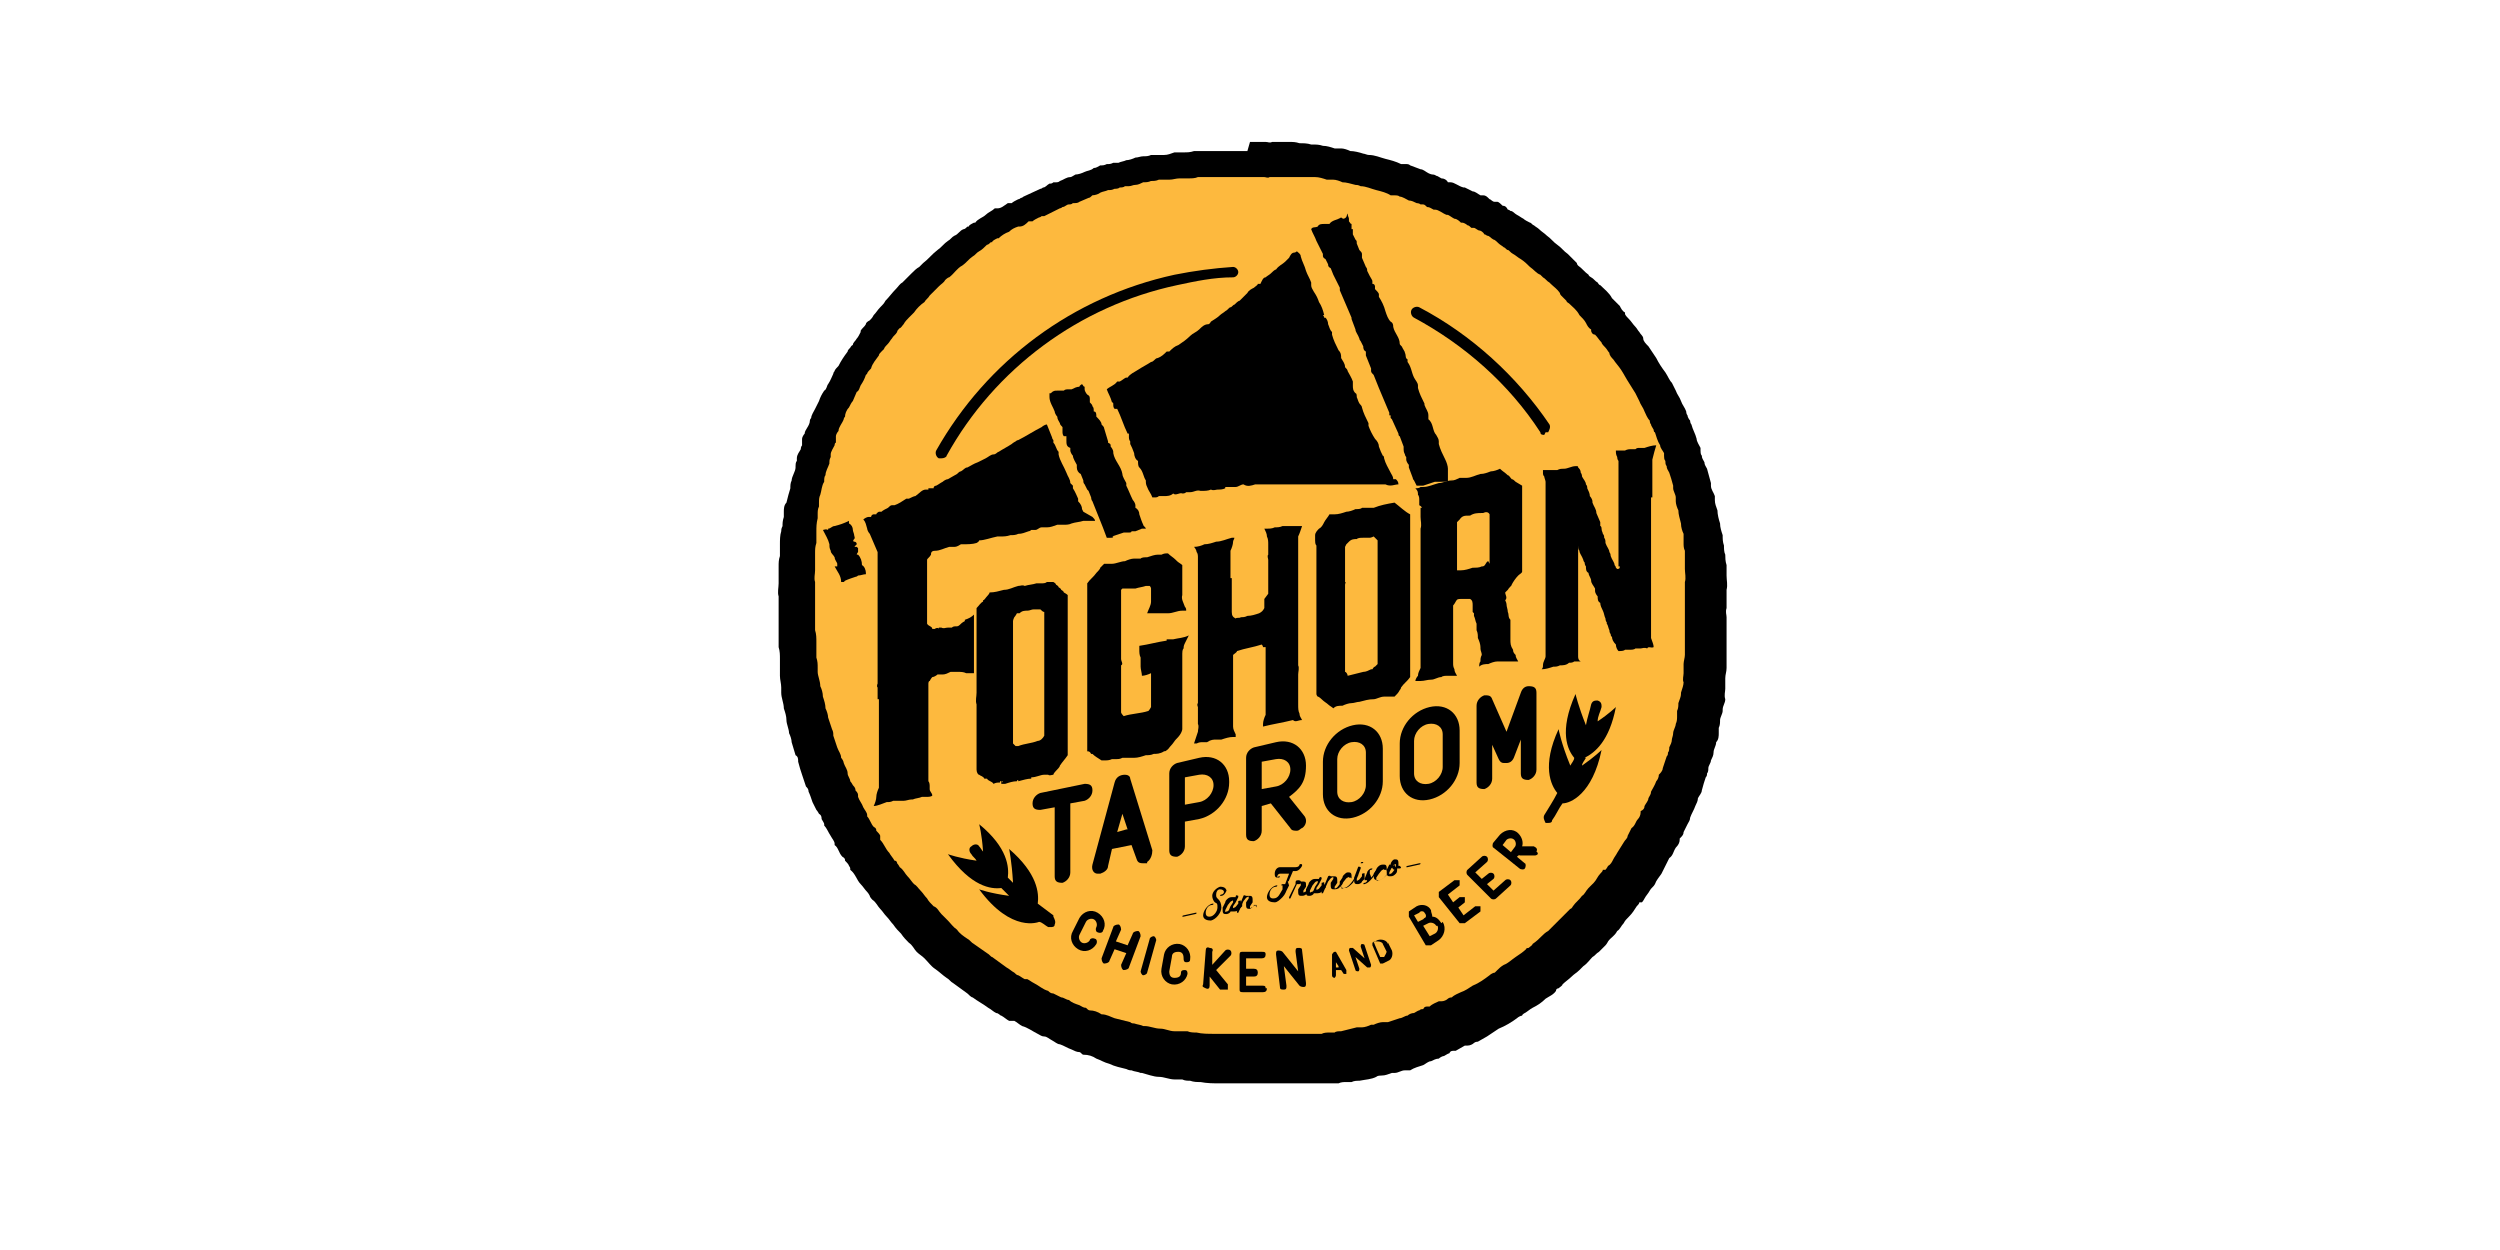 <svg xmlns="http://www.w3.org/2000/svg" version="1.1" viewBox="0 0 192 96"><defs><style> .st0 { fill: #fdb93e; } .st1 { fill: #00f6ed; } .st2 { display: none; } </style></defs><g id="Layer_1" class="st2"><g><path d="M86.6,18.2c-.7,3.9-4.4,6.5-8.3,5.8-3.9-.7-6.5-4.4-5.8-8.3.7-3.9,4.4-6.5,8.3-5.8,3.9.7,6.5,4.4,5.8,8.3Z"></path><path d="M48.9,86.3c19.1,0,34.6-15.5,34.6-34.6s-15.5-34.6-34.6-34.6S14.4,32.6,14.4,51.7s15.5,34.6,34.6,34.6Z"></path><path class="st1" d="M66.9,22.2c-2.6,1.9-4.5,3.7-5.9,5.5-6.2-2.5-14.8-2.7-21.4,2.7-4.3,3.6-6.3,8.6-5.4,14,1.6,10.3,12.7,20.8,29,27.3.3.1.6.2.9.1.6,0,1.2-.5,1.5-1.1.4-.9,0-2-1-2.4-18-7.2-25.6-17.4-26.7-24.5-.7-4.2.8-7.9,4.2-10.7,5.1-4.2,12-4.2,17-2.4-1.4,2.8-1.6,5.1-1.5,6.5.2,2.9,2,5.1,4.6,5.8,2.6.6,5.2-.4,6.6-2.8,1.8-3.1.9-6.6-2.5-9.6-.6-.5-1.2-1-1.9-1.4,1.6-1.9,3.7-3.5,5.8-4.9-1-.8-2.1-1.5-3.2-2.2ZM65.7,38.4c-.7,1.1-1.8,1.3-2.6,1.1-.4-.1-1.8-.6-1.9-2.5,0-1.7.3-3.3,1.1-4.8.6.4,1.2.8,1.6,1.2,1.2,1,3,3,1.8,4.9Z"></path><g><path d="M100.7,24.4h9.2v1.7h-3.6v10.1h-1.9v-10.1h-3.6v-1.7ZM115.5,27.6v1.7h-.8c-.8,0-1.3.2-1.6.7-.3.5-.5,1.1-.5,1.9v4.3h-1.8v-8.6h1.6l.2,1.3c.2-.4.6-.7,1-.9.4-.2.9-.4,1.6-.4h.4ZM124.9,34.6v1.6h-1c-.6,0-1-.1-1.2-.4-.2-.2-.4-.6-.4-1-.7,1-1.6,1.5-2.9,1.5s-1.7-.2-2.3-.7c-.6-.4-.9-1.1-.9-1.9s.3-1.6.9-2c.6-.5,1.5-.7,2.8-.7h2.2v-.5c0-.5-.2-.9-.5-1.1-.3-.3-.8-.4-1.4-.4s-1,.1-1.3.4c-.3.2-.5.5-.6.9h-1.8c0-.9.5-1.5,1.1-2,.7-.5,1.6-.7,2.6-.7s2.1.3,2.7.8c.6.5.9,1.3.9,2.3v3.4c0,.4.2.6.6.6h.4ZM122.2,32.4h-2.3c-.6,0-1,.1-1.3.3-.3.2-.5.5-.5,1s.1.7.4.9c.3.2.7.3,1.2.3.8,0,1.3-.2,1.8-.6.4-.4.6-.9.7-1.6v-.3ZM134.2,33.1c-.2,1-.6,1.8-1.3,2.4-.7.6-1.6.8-2.7.8s-1.6-.2-2.3-.5c-.7-.4-1.2-.9-1.5-1.6-.3-.7-.5-1.5-.5-2.3s.2-1.6.5-2.3c.4-.7.9-1.2,1.5-1.5.7-.4,1.4-.6,2.3-.6s2,.3,2.6.9c.7.6,1.1,1.3,1.3,2.3h-1.9c-.1-.5-.4-.9-.7-1.2-.4-.3-.8-.4-1.4-.4s-1.3.3-1.8.8c-.4.5-.7,1.2-.7,2.1s.2,1.6.7,2.1c.5.5,1,.8,1.8.8s1-.1,1.4-.4c.4-.3.6-.7.7-1.2h1.9ZM136.6,29.2h-1.5v-1.6h1.5v-2.4h1.8v2.4h2.1v1.6h-2.1v4.5c0,.3,0,.6.2.7.1.1.4.2.7.2h1.4v1.6h-1.8c-.8,0-1.4-.2-1.8-.6-.4-.4-.6-1-.6-1.8v-4.7ZM142.9,24.1c.3,0,.6.1.8.3.2.2.3.5.3.8s-.1.6-.3.8c-.2.2-.5.3-.8.3s-.6-.1-.8-.3c-.2-.2-.3-.5-.3-.8s.1-.6.3-.8c.2-.2.5-.3.8-.3ZM142,27.6h1.8v8.6h-1.8v-8.6ZM150,36.3c-.9,0-1.6-.2-2.3-.5-.7-.4-1.2-.9-1.6-1.6-.4-.7-.5-1.5-.5-2.3s.2-1.6.5-2.3c.4-.7.9-1.2,1.6-1.6.7-.4,1.4-.6,2.3-.6s1.6.2,2.3.6c.7.4,1.2.9,1.6,1.6.4.7.6,1.4.6,2.3s-.2,1.7-.6,2.3c-.4.7-.9,1.2-1.6,1.6-.7.4-1.4.5-2.3.5ZM150,34.8c.8,0,1.4-.3,1.8-.8.5-.5.7-1.2.7-2.1s-.2-1.5-.7-2.1c-.5-.5-1.1-.8-1.8-.8s-1.4.3-1.8.8c-.5.5-.7,1.2-.7,2.1s.2,1.5.7,2.1c.5.5,1.1.8,1.8.8ZM160.8,27.5c1,0,1.9.3,2.5.9.7.6,1,1.6,1,3v4.8h-1.8v-4.7c0-.8-.2-1.4-.5-1.9-.3-.4-.9-.6-1.5-.6s-1.3.3-1.7.8c-.4.5-.6,1.2-.6,2.1v4.4h-1.8v-8.6h1.6l.2,1.1c.7-.8,1.6-1.2,2.8-1.2Z"></path><g><path d="M119.5,45.3v7h-4.5c-2.2,0-3.8.7-4.8,2-1,1.3-1.5,3.1-1.5,5.4v13.9h-7.8v-28.3h7l.7,4.2c.8-1.4,1.9-2.4,3.1-3.2,1.2-.7,2.9-1.1,5-1.1h2.8Z"></path><path d="M121.3,51.9c1.2-2.2,2.9-3.9,5-5.1,2.1-1.2,4.6-1.8,7.5-1.8s5.4.6,7.6,1.7c2.2,1.1,3.9,2.7,5.1,4.7,1.2,2,1.9,4.4,1.9,7.2,0,1,0,1.9-.2,2.6h-20.5v.2c.2,2.1.8,3.7,2,4.8,1.1,1.2,2.7,1.8,4.7,1.8s2.9-.3,3.9-1c1-.7,1.7-1.7,2.1-3h7.6c-.3,1.9-1,3.6-2.1,5.1-1.1,1.5-2.6,2.7-4.5,3.5-1.9.9-4,1.3-6.4,1.3s-5.9-.6-8.2-1.8c-2.3-1.2-4.1-2.8-5.3-5-1.2-2.2-1.8-4.7-1.8-7.6s.6-5.5,1.8-7.7ZM140.6,56.2c-.3-1.7-1-3.1-2.1-4-1.2-.9-2.6-1.4-4.4-1.4s-3.1.5-4.3,1.5c-1.2,1-1.8,2.3-2.1,3.9h12.8Z"></path><path d="M173.3,71c-2.4,2-5.5,2.9-9.3,2.9s-5.5-.6-7.7-1.8c-2.2-1.2-3.9-2.9-5.1-5.1-1.2-2.2-1.8-4.7-1.8-7.6s.6-5.4,1.8-7.6c1.2-2.2,2.9-3.9,5.1-5.1,2.2-1.2,4.8-1.8,7.7-1.8s6.9,1,9.2,2.9c2.4,1.9,3.8,4.6,4.4,8h-8c-.3-1.4-1-2.5-2-3.3-1-.8-2.2-1.2-3.7-1.2s-3.6.8-4.8,2.3c-1.2,1.5-1.8,3.5-1.8,5.9s.6,4.4,1.8,5.9c1.2,1.5,2.8,2.3,4.8,2.3s2.8-.4,3.8-1.3c1-.8,1.7-2,2-3.5h8c-.5,3.4-2,6.1-4.4,8.1Z"></path></g></g><circle cx="48.9" cy="51.7" r="3.3"></circle></g></g><g id="Layer_1_copy"><g><path d="M96,10.9h.2c0,0,.1,0,.2,0h.1c.2,0,.4,0,.6,0h.1c.2,0,.3.1.5,0h0c.2,0,.3,0,.5,0,.3,0,.6,0,.8,0,.3,0,.5,0,.8.1.3,0,.6,0,.9.1,0,0,0,0,.1,0,.3,0,.5,0,.8.1.3,0,.6.1.9.2.2,0,.3,0,.5,0,.2,0,.5.1.7.2.3,0,.7.1,1,.2.1,0,.3.1.4.1.5,0,.9.2,1.3.3.4.1.8.2,1.2.4.1,0,.2,0,.3,0,.2,0,.3,0,.4.1.3.1.5.2.8.3,0,0,0,0,0,0,.2,0,.4.2.6.3,0,0,.2.1.3.1,0,0,.2,0,.3.1.1,0,.2.1.4.2.2,0,.4.1.5.3,0,0,0,0,.2,0,.3,0,.6.3,1,.4,0,0,0,0,.1,0,.2.1.4.2.6.3.2,0,.4.2.6.3,0,0,.1,0,.2,0,.2,0,.3.1.5.3.1,0,.2.2.4.2,0,0,.1,0,.2,0,.1,0,.3.2.4.3.2,0,.3.1.4.3,0,0,.1,0,.2.1.2,0,.3.2.5.3.2.1.3.2.5.3.1.1.3.2.5.3.1,0,.2.2.3.2.1.1.3.2.4.3.2.2.4.3.6.5.3.2.5.5.8.7.3.2.5.5.8.7,0,0,.1.1.2.2.2.2.3.3.5.5,0,0,0,.1.1.2.3.2.5.5.8.7,0,0,0,.1.2.2.2.1.3.3.5.4,0,0,.1.2.2.2.3.3.7.6.9,1,0,0,0,0,0,0,.2.2.4.4.6.6.1.2.2.4.4.5,0,0,0,0,0,.1,0,.1.2.3.3.4.2.2.3.4.5.6.1.1.2.3.3.4.1.2.3.3.3.5,0,.2.2.4.4.6.2.3.4.6.6.9.2.4.4.7.7,1.1.2.3.3.6.5.8.1.2.2.4.3.6.1.3.3.5.4.8,0,0,0,0,0,0,.1.3.3.5.4.8,0,0,0,.2.1.3,0,.1.1.3.2.4,0,0,0,.2.1.3.1.4.3.7.4,1.1,0,.2.2.5.3.7,0,0,0,.1,0,.2,0,.1,0,.3.1.4,0,.2.1.3.2.5,0,.2.1.3.2.5.1.4.2.7.3,1.1,0,0,0,.2,0,.2,0,.3.2.5.3.8,0,.1,0,.2,0,.3,0,.3.1.5.2.8,0,.3.1.7.2,1,0,0,0,0,0,0,0,.3.1.6.2.9,0,0,0,0,0,0,0,.3,0,.5.1.8,0,.2,0,.5.1.7,0,.2,0,.5.1.8,0,0,0,0,0,.1,0,.2,0,.4,0,.7,0,.4.1.7,0,1.1,0,0,0,0,0,0,0,.2,0,.4,0,.6,0,.1,0,.3,0,.4,0,.1,0,.3,0,.4h0c-.1.3,0,.5,0,.7v.4h0c0,.1,0,.1,0,.2,0,.3,0,.6,0,.9,0,0,0,.1,0,.2,0,.4,0,.7,0,1.1,0,0,0,0,0,0,0,.3,0,.6,0,.9,0,0,0,.1,0,.2,0,.3-.1.5-.1.8,0,.3,0,.5,0,.8,0,.2-.1.5,0,.8,0,0,0,0,0,0,0,.3-.2.5-.2.8,0,0,0,0,0,.1,0,.2-.2.5-.2.7,0,.2,0,.4-.1.6,0,0,0,.2,0,.2,0,0,0,.1,0,.2,0,.2,0,.5-.2.7,0,.3-.2.5-.2.8,0,.2-.1.4-.2.6,0,0,0,0,0,0,0,.2-.2.4-.2.6,0,.1,0,.3-.1.4,0,.1,0,.2-.1.3-.1.3-.2.6-.3,1,0,.2-.2.4-.3.6,0,.2-.1.4-.2.6-.1.3-.3.6-.4.9,0,.2-.1.3-.2.5-.1.2-.2.4-.3.6,0,.2-.1.3-.3.5,0,0,0,0,0,.1,0,.2-.1.4-.3.6-.2.3-.2.6-.5.8,0,0,0,0,0,0-.1.2-.2.4-.3.6-.1.2-.2.4-.3.6-.2.3-.4.5-.5.8-.1.2-.3.3-.4.5-.1.2-.3.4-.4.6,0,0-.1.2-.2.3,0,0,0,0,0,0,0,0-.1,0-.2,0,0,.1-.1.2-.2.3-.2.3-.3.5-.6.8-.2.2-.3.3-.4.5-.2.2-.3.5-.5.6,0,0,0,0,0,0-.2.4-.5.5-.7.8,0,0-.1.2-.2.3-.2.2-.3.3-.5.5-.2.1-.3.3-.5.4-.2.2-.4.5-.7.7,0,0,0,0,0,0,0,0-.2.2-.3.3-.2.2-.4.3-.6.5-.2.2-.5.4-.7.6,0,.1-.2.2-.3.3,0,0-.2,0-.2.2-.2.3-.5.4-.8.6-.3.3-.6.5-1,.7-.2.1-.4.3-.6.4,0,0-.2.1-.2.2-.1,0-.3.1-.4.2-.4.3-.9.6-1.4.8,0,0,0,0,0,0-.3.2-.6.4-.9.6-.2.1-.5.3-.7.4,0,0-.2,0-.3.1-.1.1-.3.2-.5.2,0,0-.1,0-.2,0-.2.1-.5.3-.7.4,0,0,0,0-.1,0-.2,0-.3,0-.4.2-.1,0-.2.1-.4.2-.1,0-.3.1-.4.2-.2,0-.4.1-.6.2-.2,0-.4.2-.6.3-.3.1-.7.2-1,.4-.1,0-.3,0-.4,0-.3,0-.5.2-.8.2,0,0-.1,0-.2,0-.3.1-.5.2-.8.2-.1,0-.3,0-.4.1-.4.2-.8.2-1.3.3-.2,0-.4,0-.6.1,0,0-.1,0-.2,0,0,0-.2,0-.2,0-.2,0-.4,0-.6.1,0,0-.2,0-.2,0-.1,0-.3,0-.5,0-.1,0-.2,0-.3,0,0,0-.2,0-.3,0-.4,0-.7,0-1.1,0-.1,0-.3,0-.4,0,0,0-.2,0-.2,0-.3,0-.5,0-.8,0-.1,0-.2,0-.4,0-.3,0-.7,0-1,0,0,0-.1,0-.2,0-.2,0-.5,0-.7,0,0,0-.1,0-.2,0h0c-.1,0-.2,0-.4,0,0,0-.2,0-.3,0,0,0-.2,0-.3,0-.3,0-.5,0-.8,0-.3,0-.6,0-1,0-.5,0-1,0-1.5-.1-.3,0-.5,0-.8-.1-.2,0-.4,0-.6-.1-.2,0-.4,0-.6,0-.4,0-.8-.2-1.2-.2-.4,0-.9-.2-1.3-.3,0,0-.1,0-.1,0-.2-.1-.5-.1-.7-.2-.1,0-.2,0-.4-.1-.4-.1-.9-.2-1.3-.4-.4-.1-.7-.3-1-.4,0,0,0,0,0,0-.3-.2-.6-.3-1-.3-.1,0-.2-.2-.3-.2-.2,0-.4-.1-.6-.2-.3-.1-.6-.3-.9-.4-.2,0-.4-.2-.6-.3-.2-.1-.4-.3-.6-.3-.2,0-.3-.1-.5-.2,0,0,0,0,0,0-.4-.2-.8-.5-1.2-.6,0,0,0,0,0,0-.2-.1-.4-.3-.6-.4,0,0-.1,0-.2,0,0,0-.1,0-.2,0-.2-.1-.4-.3-.6-.4-.1,0-.2-.2-.4-.2-.2-.1-.4-.3-.6-.4-.4-.3-.8-.5-1.2-.8-.1,0-.3-.2-.4-.3-.4-.3-.7-.5-1.1-.8-.2-.1-.3-.3-.5-.4-.3-.2-.6-.5-.9-.7-.3-.2-.5-.5-.8-.8-.2-.2-.4-.3-.6-.5-.2-.2-.3-.5-.6-.7,0,0,0,0,0,0-.2-.2-.4-.4-.6-.7-.2-.2-.4-.4-.6-.7-.2-.2-.3-.4-.5-.6-.2-.2-.3-.4-.5-.6-.2-.2-.3-.5-.6-.7,0,0-.2-.2-.2-.3,0,0-.1-.2-.2-.3-.2-.2-.3-.4-.5-.6-.3-.3-.4-.8-.8-1.1,0,0,0,0,0-.1,0,0,0-.1-.1-.2,0-.1-.2-.3-.3-.4,0-.1,0-.2-.2-.3-.3-.3-.3-.7-.6-.9,0,0,0,0,0-.1,0-.2-.2-.4-.3-.6-.2-.3-.3-.6-.5-.8,0,0,0,0,0-.1,0-.1-.1-.2-.2-.4,0-.1,0-.3-.2-.4,0,0-.1-.2-.2-.3-.1-.2-.2-.4-.3-.6-.1-.3-.2-.6-.3-.8,0-.2-.1-.3-.2-.4,0,0,0,0,0,0-.1-.3-.2-.6-.3-.9-.1-.3-.2-.6-.3-1,0-.2,0-.4-.2-.5-.1-.3-.2-.7-.3-1,0-.2-.1-.5-.2-.7,0-.3-.2-.7-.2-1,0-.3-.1-.6-.2-.9,0-.4-.2-.8-.2-1.2,0-.1,0-.2,0-.4,0-.3-.1-.6-.1-.9,0-.1,0-.2,0-.3,0,0,0-.2,0-.3,0-.2,0-.4,0-.7,0,0,0,0,0,0,0-.3,0-.6-.1-.9,0-.3,0-.5,0-.8,0-.2,0-.4,0-.5,0-.1,0-.3,0-.4,0-.2,0-.4,0-.6,0-.3,0-.6,0-.8,0-.1,0-.2,0-.3,0-.2,0-.3,0-.5-.1-.3,0-.7,0-1,0-.2,0-.5,0-.7,0-.1,0-.3,0-.4,0,0,0-.1,0-.2,0-.3,0-.5.1-.8,0,0,0-.1,0-.2,0,0,0-.1,0-.2,0-.2,0-.3,0-.5,0-.3,0-.7.1-1,0,0,0,0,0,0,0-.1,0-.2.1-.4,0-.2,0-.4.1-.7,0-.1,0-.2,0-.4,0-.2,0-.5.2-.7.1-.4.2-.8.3-1.1,0-.2,0-.4.1-.6,0-.3.3-.7.3-1,0,0,0,0,0-.1,0-.1,0-.3.1-.4,0,0,0-.1,0-.2,0-.3.2-.5.3-.7,0,0,0-.2.1-.3,0-.1,0-.2,0-.3,0,0,0,0,0,0,0,0,0-.1,0-.2,0-.1.1-.3.2-.4,0-.3.4-.6.4-1,0,0,0,0,0,0,0,0,0-.1.1-.2,0-.2.2-.5.3-.7.1-.2.2-.4.3-.6.1-.3.2-.5.4-.8,0,0,0,0,0,0,.2-.1.2-.4.3-.5.2-.3.3-.6.4-.8,0,0,0-.1.1-.2,0-.1.2-.3.3-.4.2-.4.4-.7.7-1.1,0-.1.1-.2.2-.3,0,0,.1-.2.2-.2,0-.2.2-.3.3-.5.1-.1.2-.3.3-.5,0,0,0,0,0-.1.1-.2.3-.3.4-.5,0,0,0,0,0,0,0-.1.1-.2.3-.3.1-.1.2-.2.3-.4.2-.2.3-.4.5-.6.2-.2.3-.3.4-.5.3-.3.5-.6.8-.9,0,0,0,0,0,0,.2-.2.3-.4.5-.5.1-.1.3-.3.4-.4.1-.1.2-.2.3-.3.2-.2.4-.4.6-.5,0,0,.2-.2.3-.3.4-.3.7-.7,1.1-1,0,0,0,0,0,0,.3-.2.5-.5.8-.7.2-.1.3-.3.5-.4.3-.1.4-.4.7-.5.1,0,.2-.1.3-.2,0,0,0,0,.1,0,0-.1.2-.2.4-.3,0,0,.1,0,.1,0,.2-.3.6-.4.8-.6.2-.2.5-.3.7-.5,0,0,0,0,.2,0,.3,0,.5-.2.8-.4,0,0,.1,0,.2,0,0,0,0,0,.1,0,.1-.1.3-.2.5-.3,0,0,.1,0,.2-.1,0,0,.1,0,.2-.1.4-.2.9-.4,1.3-.6,0,0,.1,0,.2-.1.2,0,.3-.2.5-.3.1,0,.2,0,.3-.1,0,0,0,0,.1,0,.2,0,.3,0,.4-.1.3-.1.5-.3.8-.3.1,0,.2-.1.4-.2.2,0,.5-.1.7-.2.2-.1.5-.1.7-.3.2,0,.3-.1.5-.2.2,0,.3,0,.5-.1.2,0,.3,0,.5-.1.1,0,.3,0,.4,0,.2-.1.4-.1.6-.2.2,0,.5-.1.7-.2.2,0,.4-.1.6-.1.2,0,.4,0,.6-.1.1,0,.2,0,.4,0,.2,0,.4,0,.6,0,.3,0,.5-.1.8-.2.2,0,.5,0,.7,0,.3,0,.5,0,.8-.1,0,0,.1,0,.2,0,.1,0,.2,0,.3,0,.1,0,.2,0,.3,0,.2,0,.3,0,.5,0,.1,0,.3,0,.4,0,0,0,.1,0,.2,0,.4,0,.8,0,1.2,0,0,0,.1,0,.2,0h.6c0,0,.1,0,.2,0Z"></path><path class="st0" d="M95.9,13.6h.2c0,0,.1,0,.2,0h.1c.2,0,.4,0,.6,0h.1c.1,0,.3.1.4,0h0c.1,0,.3,0,.4,0,.3,0,.5,0,.8,0,.2,0,.5,0,.7,0,.3,0,.5,0,.8,0,0,0,0,0,.1,0,.2,0,.5,0,.7,0,.3,0,.6.1.9.2.2,0,.3,0,.5,0,.2,0,.5.1.7.2.3,0,.6.1,1,.2.1,0,.2,0,.4.1.4,0,.8.2,1.2.3.4.1.8.2,1.1.4,0,0,.2,0,.3,0,.1,0,.3,0,.4.1.2,0,.5.2.7.3,0,0,0,0,0,0,.2,0,.4.1.6.2,0,0,.2,0,.3.1,0,0,.2,0,.2,0,.1,0,.2.1.3.2.2,0,.3.1.5.2,0,0,0,0,.1,0,.3,0,.6.3.9.4,0,0,0,0,.1,0,.2.1.3.2.5.3.2,0,.4.2.5.3,0,0,0,0,.1,0,.1,0,.3.1.4.2.1,0,.2.1.3.2,0,0,.1,0,.2,0,.1,0,.3.2.4.2.1,0,.3.1.4.3,0,0,.1,0,.2.1.2,0,.3.2.5.3.1,0,.3.2.4.3.1.1.3.2.4.3.1,0,.2.2.3.2.1,0,.2.2.4.3.2.1.4.3.6.4.3.2.5.4.7.6.3.2.5.5.8.6,0,0,.1.1.2.2.2.1.3.3.5.4,0,0,0,0,.1.1.2.2.5.4.7.7,0,0,0,.1.1.2.1.1.3.3.4.4,0,0,0,.1.2.2.3.3.6.5.8.9,0,0,0,0,0,0,.2.2.4.4.5.6.1.2.2.4.4.5,0,0,0,0,0,.1,0,.1.1.3.3.3.2.2.3.4.5.6,0,.1.2.3.3.4.1.1.2.3.3.4,0,.2.2.4.3.5.2.3.4.5.6.8.2.3.4.7.6,1,.2.3.3.5.5.8.1.2.2.4.3.6.1.3.3.5.4.8,0,0,0,0,0,0,.1.2.2.5.4.7,0,0,0,.2.1.3,0,.1.1.2.2.4,0,0,0,.2.1.2.1.3.2.7.4,1,0,.2.2.4.3.6,0,0,0,.1,0,.2,0,.1,0,.3.1.4,0,.1,0,.3.1.4,0,.2.1.3.2.5.1.3.2.6.3,1,0,0,0,.1,0,.2,0,.2.2.5.2.7,0,0,0,.2,0,.3,0,.2.1.5.2.7,0,.3.1.6.2,1,0,0,0,0,0,0,0,.3.1.6.2.8,0,0,0,0,0,0,0,.2,0,.5,0,.7,0,.2,0,.4.1.6,0,.2,0,.5,0,.7,0,0,0,0,0,.1,0,.2,0,.4,0,.6,0,.3.1.7,0,1,0,0,0,0,0,0,0,.2,0,.4,0,.6,0,.1,0,.2,0,.4,0,.1,0,.3,0,.4h0c0,.3,0,.5,0,.7v.4h0c0,.1,0,.1,0,.2,0,.3,0,.6,0,.8,0,0,0,.1,0,.2,0,.3,0,.7,0,1,0,0,0,0,0,0,0,.3,0,.6,0,.8,0,0,0,0,0,.1,0,.2-.1.5-.1.7,0,.2,0,.5,0,.7,0,.2-.1.5,0,.7,0,0,0,0,0,0,0,.2-.1.5-.2.8,0,0,0,0,0,.1,0,.2-.1.4-.2.7,0,.2,0,.4-.1.6,0,0,0,.1,0,.2,0,0,0,.1,0,.2,0,.2,0,.4-.1.6,0,.2-.2.5-.2.7,0,.2-.1.4-.1.5,0,0,0,0,0,0,0,.2-.1.4-.2.6,0,.1,0,.3-.1.4,0,.1,0,.2-.1.3-.1.3-.2.6-.3.9,0,.2-.2.4-.3.5,0,.2-.1.4-.2.5-.1.3-.3.6-.4.8,0,.2-.1.3-.2.5,0,.2-.2.4-.3.6,0,.2-.1.3-.3.4,0,0,0,0,0,.1,0,.2-.1.4-.2.5-.2.2-.2.5-.5.7,0,0,0,0,0,0-.1.2-.2.4-.3.6,0,.2-.2.3-.3.5-.2.3-.3.5-.5.8-.1.2-.2.3-.3.5-.1.2-.2.4-.4.5,0,0-.1.2-.2.3,0,0,0,0,0,0,0,0-.1,0-.2,0,0,.1-.1.2-.2.3-.2.2-.3.5-.5.7-.1.1-.3.3-.4.4-.2.2-.3.5-.5.6,0,0,0,0,0,0-.2.3-.5.5-.7.8,0,0-.1.2-.2.2-.1.1-.3.3-.4.4-.1.1-.3.3-.4.4-.2.2-.4.4-.6.6,0,0,0,0,0,0,0,0-.2.2-.3.3-.2.1-.4.3-.5.4-.2.2-.4.4-.7.6,0,.1-.2.2-.3.3,0,0-.2,0-.2.1-.2.2-.5.4-.8.6-.3.2-.6.5-.9.6-.2.1-.4.3-.5.4,0,0-.1.1-.2.2-.1,0-.3.1-.4.2-.4.3-.8.6-1.3.8,0,0,0,0,0,0-.3.2-.6.4-.9.5-.2.1-.5.2-.7.4,0,0-.2,0-.3.1-.1.1-.3.2-.5.2,0,0-.1,0-.2,0-.2.1-.5.2-.7.4,0,0,0,0-.1,0-.2,0-.3,0-.4.2-.1,0-.2,0-.3.1-.1,0-.2.1-.4.2-.2,0-.4.1-.5.2-.2,0-.4.2-.6.2-.3.1-.6.2-.9.3-.1,0-.2,0-.4,0-.2,0-.5.1-.7.2,0,0-.1,0-.2,0-.2.1-.5.2-.7.2-.1,0-.3,0-.4,0-.4.1-.8.2-1.2.3-.2,0-.4,0-.5.1,0,0-.1,0-.2,0,0,0-.1,0-.2,0-.2,0-.4,0-.6.1,0,0-.1,0-.2,0-.1,0-.3,0-.4,0,0,0-.2,0-.3,0,0,0-.2,0-.3,0-.3,0-.7,0-1,0-.1,0-.2,0-.4,0,0,0-.1,0-.2,0-.2,0-.5,0-.7,0-.1,0-.2,0-.3,0-.3,0-.6,0-1,0,0,0,0,0-.1,0-.2,0-.5,0-.7,0,0,0-.1,0-.2,0h0c-.1,0-.2,0-.3,0,0,0-.2,0-.2,0,0,0-.2,0-.3,0-.2,0-.5,0-.7,0-.3,0-.6,0-.9,0-.5,0-1,0-1.4-.1-.2,0-.5,0-.7-.1-.2,0-.4,0-.5,0-.2,0-.3,0-.5,0-.4,0-.7-.2-1.1-.2-.4,0-.8-.2-1.2-.2,0,0,0,0-.1,0-.2-.1-.4-.1-.7-.2-.1,0-.2,0-.3-.1-.4-.1-.8-.2-1.2-.3-.3-.1-.6-.3-1-.3,0,0,0,0,0,0-.3-.2-.6-.3-.9-.3-.1,0-.2-.1-.3-.2-.2,0-.3-.1-.5-.2-.3-.1-.6-.2-.8-.4-.2,0-.4-.2-.6-.2-.2-.1-.4-.2-.6-.3-.2,0-.3-.1-.4-.2,0,0,0,0,0,0-.4-.1-.7-.4-1.1-.6,0,0,0,0,0,0-.2-.1-.3-.2-.5-.3,0,0,0,0-.1,0,0,0-.1,0-.1,0-.2-.1-.3-.2-.5-.3-.1,0-.2-.1-.3-.2-.2-.1-.4-.3-.6-.4-.4-.3-.7-.5-1.1-.8-.1,0-.2-.2-.4-.3-.3-.2-.7-.5-1-.7-.2-.1-.3-.3-.5-.4-.3-.2-.6-.4-.8-.7-.3-.2-.5-.5-.7-.7-.2-.2-.3-.3-.5-.5-.2-.2-.3-.5-.6-.6,0,0,0,0,0,0-.2-.2-.4-.4-.5-.6-.2-.2-.3-.4-.5-.6-.2-.2-.3-.4-.5-.5-.2-.2-.3-.4-.5-.6-.2-.2-.3-.5-.6-.7,0,0-.1-.2-.2-.3,0,0,0-.2-.2-.2-.1-.2-.3-.4-.4-.6-.3-.3-.4-.7-.7-1,0,0,0,0,0-.1,0,0,0-.1,0-.2,0-.1-.2-.3-.3-.4,0-.1,0-.2-.2-.3-.2-.2-.3-.6-.5-.8,0,0,0,0,0-.1,0-.2-.2-.4-.3-.6-.1-.3-.3-.5-.4-.8,0,0,0,0,0-.1,0-.1,0-.2-.2-.4,0-.1,0-.2-.2-.4,0,0-.1-.2-.2-.3,0-.2-.2-.4-.2-.6,0-.3-.2-.5-.3-.8,0-.1-.1-.3-.2-.4,0,0,0,0,0,0,0-.3-.2-.5-.3-.8-.1-.3-.2-.6-.3-.9,0-.2,0-.3-.1-.5-.1-.3-.2-.6-.3-.9,0-.2-.1-.5-.2-.7,0-.3-.1-.6-.2-.9,0-.3-.1-.6-.2-.8,0-.4-.2-.8-.2-1.1,0-.1,0-.2,0-.3,0-.3,0-.5-.1-.8,0-.1,0-.2,0-.3,0,0,0-.2,0-.3,0-.2,0-.4,0-.6,0,0,0,0,0,0,0-.3,0-.6-.1-.9,0-.2,0-.5,0-.7,0-.2,0-.3,0-.5,0-.1,0-.2,0-.4,0-.2,0-.3,0-.5,0-.3,0-.5,0-.8,0-.1,0-.2,0-.3,0-.2,0-.3,0-.5-.1-.3,0-.6,0-.9,0-.2,0-.4,0-.7,0-.1,0-.2,0-.4,0,0,0-.1,0-.2,0-.3,0-.5.1-.8,0,0,0-.1,0-.2,0,0,0-.1,0-.2,0-.2,0-.3,0-.5,0-.3,0-.6.1-1,0,0,0,0,0,0,0-.1,0-.2,0-.3,0-.2,0-.4.1-.6,0-.1,0-.2,0-.3,0-.2,0-.4.1-.6.1-.3.1-.7.3-1,0-.2,0-.4.1-.5,0-.3.2-.6.3-.9,0,0,0,0,0-.1,0-.1,0-.2.1-.4,0,0,0-.1,0-.2,0-.2.2-.5.3-.7,0,0,0-.2.1-.2,0,0,0-.2,0-.3,0,0,0,0,0,0,0,0,0-.1,0-.2,0-.1.1-.3.2-.4,0-.3.3-.6.4-.9,0,0,0,0,0,0,0,0,0-.1.1-.2,0-.2.1-.5.3-.7.1-.2.2-.4.3-.5.1-.2.2-.5.3-.7,0,0,0,0,0,0,.2-.1.2-.3.3-.5.2-.3.3-.5.4-.8,0,0,0,0,.1-.1,0-.1.2-.3.3-.4.1-.4.4-.7.6-1,0-.1.1-.2.2-.3,0,0,.1-.1.2-.2,0-.1.2-.3.3-.4.1-.1.2-.3.3-.4,0,0,0,0,0,0,.1-.2.3-.3.4-.5,0,0,0,0,0,0,0-.1.1-.2.2-.3.1,0,.2-.2.3-.3.1-.2.3-.4.4-.5.1-.1.3-.3.4-.4.2-.3.5-.6.8-.8,0,0,0,0,0,0,.1-.2.3-.3.4-.5.1-.1.3-.3.4-.4.1-.1.2-.2.3-.3.2-.2.4-.3.5-.5,0,0,.2-.2.3-.2.4-.3.6-.7,1-.9,0,0,0,0,0,0,.3-.2.5-.5.8-.7.2-.1.3-.3.5-.4.2-.1.4-.3.6-.5.1,0,.2-.1.3-.2,0,0,0,0,.1,0,0-.1.2-.2.4-.3,0,0,0,0,.1,0,.2-.2.5-.4.8-.5.2-.2.4-.3.7-.4,0,0,0,0,.1,0,.3,0,.5-.2.7-.4,0,0,.1,0,.2,0,0,0,0,0,.1,0,.1-.1.3-.2.5-.3,0,0,.1,0,.2-.1,0,0,0,0,.2,0,.4-.2.8-.4,1.2-.6,0,0,.1,0,.2-.1.2,0,.3-.2.5-.2.1,0,.2,0,.3-.1,0,0,0,0,.1,0,.1,0,.3,0,.4-.1.2-.1.5-.2.7-.3.1,0,.2-.1.3-.2.2,0,.5-.1.6-.2.2-.1.4-.1.6-.2.2,0,.3,0,.5-.1.1,0,.3,0,.4-.1.1,0,.3,0,.4-.1.1,0,.2,0,.3,0,.2,0,.3-.1.5-.1.2,0,.4-.1.6-.2.2,0,.4,0,.6-.1.2,0,.4,0,.6-.1.1,0,.2,0,.3,0,.2,0,.4,0,.5,0,.3,0,.5-.1.8-.1.2,0,.5,0,.7,0,.2,0,.5,0,.7-.1,0,0,.1,0,.2,0,0,0,.2,0,.3,0,.1,0,.2,0,.3,0,.1,0,.3,0,.4,0,.1,0,.3,0,.4,0,0,0,.1,0,.2,0,.4,0,.7,0,1.1,0,0,0,.1,0,.2,0h.5c0,0,.1,0,.2,0Z"></path><g><path d="M90.9,70.4c0,0-.1,0-.1,0s0-.1.1-.1l.9-.2c0,0,.1,0,.1,0s0,.1-.1.1l-.9.2Z"></path><path d="M94.2,68.3c0,.2-.2.5-.4.5,0,0-.1,0-.1,0s0-.1.1-.1c.1,0,.2-.1.2-.2s-.1-.2-.3-.2c-.2,0-.3.2-.3.4s0,.2.2.4c.1.1.2.3.2.6,0,.4-.4.9-.8,1-.3,0-.6-.1-.6-.4s.3-.8.7-.9c0,0,.1,0,.1,0s0,.1-.1.1c-.3,0-.5.3-.5.6s.2.3.3.3c.3,0,.6-.4.6-.7s0-.3-.2-.4c-.1-.1-.2-.3-.2-.5,0-.3.3-.6.6-.7.3,0,.5.1.5.4Z"></path><path d="M95.4,69.4v.2c0,0-.1.1-.2.2,0,.1-.2.2-.4.2-.1,0-.2,0-.3,0,0,.1-.2.2-.3.2-.2,0-.3,0-.3-.3s0-.1,0-.2l.2-.4s0-.1.1-.2c.1-.1.2-.2.4-.2.1,0,.2,0,.3,0h0c0-.1,0-.2.2-.1,0,0,0,0,0,.1l-.2.4-.2.3c0,0,0,0,0,.1,0,0,0,.1.1,0,.1,0,.2-.2.3-.3v-.2c.1,0,.2-.1.2,0,0,0,0,0,0,.1ZM94.5,69.6l.2-.3c0,0,0,0,0-.1,0,0,0-.1-.1,0-.1,0-.2.2-.3.3l-.2.4c0,0,0,0,0,.1,0,0,0,.1.1,0,.2,0,.2-.2.3-.4Z"></path><path d="M96.4,69.5c0,0-.2.2-.4.3-.2,0-.3,0-.3-.3s0-.1,0-.2l.2-.3c0,0,0,0,0-.1,0,0,0-.1-.1,0-.1,0-.2.2-.3.3l-.4.9s0,0-.1,0c0,0,0,0,0,0,0,0,0,0,0-.1l.5-1.2c0,0,0-.1.2,0,0,0,0,0,0,0,0,0,.1,0,.2,0,.2,0,.3,0,.3.3s0,.1,0,.2l-.2.3c0,0,0,0,0,.1,0,0,0,.1.1,0,0,0,.2,0,.2-.2,0,0,.1,0,.2,0,0,0,0,.1,0,.2Z"></path><path d="M99,68l-.2.4c0,0-.1.3-.3.5-.2.2-.4.4-.6.4-.3,0-.6-.1-.6-.4s.3-.8.7-.9c0,0,.1,0,.1,0s0,.1-.1.1c-.3,0-.5.3-.5.6s.2.3.3.3c.4,0,.5-.4.7-.7v-.3c.1,0,0,0,0,0,0,0-.1,0-.1,0s0-.1.1-.1h.2c0,0,.3-.8.3-.8,0,0,0,0-.1,0-.2,0-.5,0-.6,0-.1,0-.2.1-.2.2s0,.1.1,0c0,0,.1,0,.1,0s0,.1-.1.1c-.2,0-.3,0-.3-.3s.2-.5.4-.5c.2,0,.5,0,.7,0,.2,0,.4,0,.5,0,.2,0,.3-.1.3-.2,0,0,.1-.1.2,0,0,0,0,0,0,.1-.1.2-.3.4-.5.4,0,0-.1,0-.2,0l-.3.7c0,0,0,0,0,0s0,.1-.1.1h0ZM100.6,68.2v.2c-.1,0-.1.1-.2.2-.1.1-.2.2-.4.2-.2,0-.3,0-.3-.3s0-.1,0-.2l.2-.3c0,0,0,0,0-.1,0,0,0-.1-.1,0h-.2s0,0,0,0l-.5,1.1s0,0-.1,0c0,0,0,0,0,0,0,0,0,0,0-.1l.5-1c0,0,0,0,0-.1h0c0-.1,0-.2.2-.2t0,0h0c0,0,.2,0,.2.1h.1c.2,0,.3,0,.3.2s0,.1,0,.2l-.2.3c0,0,0,0,0,.1,0,0,0,.1.1,0,.1,0,.2-.2.3-.3v-.2c.1,0,.2-.1.2,0,0,0,0,0,0,.1Z"></path><path d="M101.8,68v.2c-.1,0-.1.1-.2.2-.1.1-.2.2-.4.2-.1,0-.2,0-.3,0,0,.1-.2.2-.3.2-.2,0-.3,0-.3-.3s0-.1,0-.2l.2-.4s0-.1.1-.2c.1-.1.2-.2.4-.2.1,0,.2,0,.3,0h0c0-.1.1-.2.2-.1,0,0,0,0,0,.1l-.2.4-.2.3c0,0,0,0,0,.1,0,0,0,.1.1,0,.1,0,.2-.2.3-.3v-.2c.1,0,.2-.1.2,0,0,0,0,0,0,.1ZM101,68.1l.2-.3c0,0,0,0,0-.1,0,0,0-.1-.1,0-.1,0-.2.2-.3.3l-.2.4c0,0,0,0,0,.1,0,0,0,.1.1,0,.2,0,.2-.2.3-.4Z"></path><path d="M103.1,67.7v.2c0,0-.1.1-.2.2,0,.1-.2.2-.4.2-.2,0-.3,0-.3-.3s0-.1,0-.2l.2-.3c0,0,0,0,0-.1,0,0,0-.1-.1,0-.1,0-.2.2-.3.3l-.4.9s0,0-.1,0c0,0,0,0,0,0,0,0,0,0,0-.1l.5-1.2c0,0,.1-.1.2,0,0,0,0,0,0,0,0,0,.1,0,.2,0,.2,0,.3,0,.3.3s0,.1,0,.2l-.2.3c0,0,0,0,0,.1,0,0,0,.1.1,0,.1,0,.2-.2.3-.3v-.2c.1,0,.2-.1.2,0,0,0,0,0,0,.1Z"></path><path d="M104.3,67.1c-.1.2-.3.5-.4.7-.2.2-.4.4-.6.4-.2,0-.4,0-.4-.3s0-.1,0-.2l.2-.3s0-.1.1-.2c.1-.1.2-.2.3-.2.2,0,.3,0,.3.3s0,.1-.1.1c0,0-.1,0-.1,0s0-.1-.1,0c-.1,0-.2.2-.3.3l-.2.3c0,0,0,0,0,.1,0,.1,0,.2.2.1.3,0,.7-.5.9-.9,0,0,0-.1.2,0,0,0,0,0,0,.1Z"></path><path d="M104.8,67.3v.2c0,0-.1.1-.2.2,0,.1-.2.2-.3.2-.2,0-.3,0-.3-.3s0-.1,0-.2l.3-.8c0,0,0-.1.2,0,0,0,0,0,0,.1l-.3.8c0,0,0,0,0,.1,0,0,0,.1.1,0,.1,0,.2-.2.3-.3v-.2c.1,0,.2-.1.2,0,0,0,0,0,0,.1ZM104.5,66.3c0,0,0-.1.1-.1,0,0,.1,0,.1,0s0,.1-.1.1c0,0-.1,0-.1,0Z"></path><path d="M105.8,66.8c-.2.4-.6,1-1,1.1,0,0,0,0,0,0,0,0-.1,0-.1,0s0-.1.1-.1c.1,0,.2-.1.2-.2s0-.1,0-.2c0,0,0,0,0,0v.2c-.1,0-.1,0-.2,0,0,0,0,0,0,0,0,0,0,0,0-.1l.2-.5c0-.1.2-.3.3-.3t0,0h0s0,0,0,0c0,0,.1,0,.1,0s0,.1-.1.1c0,0-.1,0-.1.1s0,.1,0,.2c0,0,.1.2.1.3h0c.2-.2.3-.4.4-.6,0,0,0-.1.2,0,0,0,0,0,0,.1Z"></path><path d="M106.9,66.5c-.1.2-.3.5-.4.7-.2.2-.4.4-.6.4-.2,0-.4,0-.4-.3s0-.1,0-.2l.2-.3s0-.1.1-.2c.1-.1.2-.2.4-.2.2,0,.3,0,.3.3s0,.1-.1.1c0,0-.1,0-.1,0s0-.1-.1,0c-.1,0-.2.2-.3.3l-.2.3c0,0,0,0,0,.1,0,.1,0,.2.2.1.3,0,.7-.5.9-.9,0,0,.1-.1.2,0,0,0,0,0,0,.1Z"></path><path d="M107.6,66.6c0,0,0,.1-.1.1,0,0-.1,0-.2,0h0c0,.2,0,.3-.1.4-.1.1-.2.2-.4.2-.2,0-.3,0-.3-.3s0-.1,0-.2l.2-.4c0,0,0,0,.1,0,0-.2.2-.4.3-.4.2,0,.3,0,.3.3s0,.1,0,.2h0c0,0,0,0,0,0,0,0,.1,0,.1,0ZM107.1,66.9h0c0,0,0,0,0-.1,0,0-.1,0-.2-.2l-.2.4c0,0,0,0,0,.1,0,0,0,.1.1,0,.1,0,.2-.2.3-.3ZM107.1,66.4c0,0,0,.1.1.2,0,0,0,0,0,0h0c0-.2,0-.2,0-.2,0,0,0-.1-.1,0,0,0-.1,0-.1.1Z"></path><path d="M108.1,66.6c0,0-.1,0-.1,0s0-.1.1-.1l.9-.2c0,0,.1,0,.1,0s0,.1-.1.1l-.9.2Z"></path></g><g><path d="M83.9,60.7c0,.4-.3.7-.6.8l-1.1.2v5.3c0,.4-.3.7-.6.8-.4,0-.6-.1-.6-.5v-5.3l-1.1.2c-.4,0-.6-.1-.6-.5s.3-.7.6-.8l3.4-.7c.4,0,.6.1.6.5Z"></path><path d="M88.1,66.3c0,0-.1,0-.2,0-.3,0-.5,0-.6-.3l-.4-1.1-1.5.3-.3,1.3c0,.3-.3.5-.6.6,0,0-.1,0-.2,0-.3,0-.5-.3-.4-.7l1.7-6.3c.1-.4.4-.6.8-.6.2,0,.4.1.4.3l1.7,5.5c0,.3-.1.7-.4.9ZM86.6,63.7l-.4-1.2-.4,1.4.7-.2Z"></path><path d="M94.4,60.1c0,1.3-1,2.5-2.3,2.8l-1.1.2v1.9c0,.4-.3.7-.6.8-.4,0-.6-.1-.6-.5v-5.9c0-.4.3-.7.6-.8l1.7-.4c1.3-.3,2.3.5,2.3,1.8ZM93.2,60.3c0-.6-.5-.9-1.1-.8l-1.1.2v2.1l1.1-.2c.6-.1,1.1-.7,1.1-1.3Z"></path><path d="M100,63.6c-.1,0-.2.2-.4.2-.2,0-.4,0-.5-.2l-1.5-1.9-.7.2v1.9c0,.4-.3.7-.6.8-.4,0-.6-.1-.6-.5v-5.9c0-.4.3-.7.6-.8l1.7-.4c1.3-.3,2.3.5,2.3,1.8s-.5,1.8-1.3,2.4l1.2,1.5c.2.3.1.7-.2.9ZM96.9,60.6l1.1-.2c.6-.1,1.1-.7,1.1-1.3s-.5-.9-1.1-.8l-1.1.2v2.1Z"></path><path d="M106.2,57.5v2.5c0,1.3-1,2.5-2.3,2.8-1.3.3-2.3-.5-2.3-1.8v-2.5c0-1.3,1-2.5,2.3-2.8,1.3-.3,2.3.5,2.3,1.8ZM104.9,60.3v-2.5c0-.6-.5-.9-1.1-.8-.6.1-1.1.7-1.1,1.3v2.5c0,.6.5.9,1.1.8.6-.1,1.1-.7,1.1-1.3Z"></path><path d="M112.1,56.1v2.5c0,1.3-1,2.5-2.3,2.8-1.3.3-2.3-.5-2.3-1.8v-2.5c0-1.3,1-2.5,2.3-2.8,1.3-.3,2.3.5,2.3,1.8ZM110.8,58.9v-2.5c0-.6-.5-.9-1.1-.8-.6.1-1.1.7-1.1,1.3v2.5c0,.6.5.9,1.1.8.6-.1,1.1-.7,1.1-1.3Z"></path><path d="M118,53.2v5.9c0,.4-.3.7-.6.8-.4,0-.6-.1-.6-.5v-2.6l-.5,1.3c-.1.3-.3.5-.6.5,0,0-.2,0-.2,0-.2,0-.3-.1-.4-.3l-.5-1.1v2.6c0,.4-.3.7-.6.8-.4,0-.6-.1-.6-.5v-5.9c0-.4.3-.7.6-.8.3,0,.5,0,.6.3l1.1,2.5,1.1-3c.1-.3.3-.5.6-.5.4,0,.6.1.6.5Z"></path></g><path d="M116.9,37.3c0,.1,0,.3,0,.4,0,0,0,0,0,0,0,.2,0,.5,0,.7,0,.1,0,.2,0,.3,0,.4,0,.8,0,1.2,0,.1,0,.3,0,.4,0,0,0,0,0,0,0,.2,0,.3,0,.5,0,.1,0,.2,0,.3,0,0,0,0,0,0,0,.2,0,.4,0,.7,0,.2,0,.3,0,.5,0,.5,0,.9,0,1.4,0,0,0,.1,0,.2,0,.1-.2.2-.3.3-.2.2-.4.5-.5.7,0,.1-.2.2-.3.4,0,0-.1.1-.2.2,0,.2.2.4,0,.6,0,0,.1.2.1.3,0,.2.1.4.1.6,0,0,0,0,0,0,.1.2,0,.4.2.6,0,0,0,0,0,.1,0,.1,0,.2,0,.3,0,0,0,0,0,0,0,.2,0,.3,0,.4,0,.1,0,.2,0,.3,0,.1,0,.2,0,.4,0,.3,0,.5.2.8,0,.2.1.3.2.4,0,.2.1.3.2.5,0,0,0,0,0,0-.2,0-.4,0-.6,0,0,0-.1,0-.2,0-.1,0-.3,0-.4,0-.1,0-.3,0-.4,0-.2,0-.5.1-.7.2-.2,0-.5,0-.7.2,0,0,0,0,0,0,0-.1,0-.3.1-.4,0-.2,0-.3.1-.5,0,0,0,0,0,0,0-.2-.1-.3-.1-.5,0,0,0,0,0-.1,0-.2-.1-.5-.2-.7,0-.2,0-.4-.1-.6,0,0,0,0,0,0,0,0,0-.1,0-.2,0-.1,0-.2,0-.3,0,0,0,0,0,0-.1-.2-.1-.4-.2-.6,0,0,0-.1,0-.2,0,0,0,0-.1-.1,0,0,0-.1,0-.2,0,0,0-.2,0-.3,0-.2,0-.4-.2-.5,0,0-.1,0-.2,0-.1,0-.3,0-.5,0-.2,0-.3,0-.4.2,0,0-.1.2-.2.3,0,0,0,.2,0,.3,0,.2,0,.3,0,.5,0,0,0,.2,0,.3,0,.3,0,.5,0,.8,0,0,0,0,0,.1,0,.3,0,.5,0,.8,0,.2,0,.4,0,.7,0,0,0,0,0,0,0,.3,0,.6,0,.9,0,.2,0,.3.1.5,0,.2.1.3.2.5,0,0,0,0-.1,0-.1,0-.3,0-.4,0,0,0-.1,0-.2,0-.2,0-.4,0-.5.1-.3,0-.5.2-.8.2-.3,0-.5.1-.8.1,0,0-.1,0-.2,0,0,0,0,0-.2,0,0-.1.1-.3.2-.4,0-.2.1-.4.2-.6,0-.1,0-.2,0-.3,0-.2,0-.3,0-.5,0-.1,0-.3,0-.4,0-.2,0-.4,0-.5,0-.2,0-.3,0-.5,0-.1,0-.2,0-.3,0-.2,0-.3,0-.5,0-.2,0-.5,0-.7,0,0,0,0,0,0,0-.3,0-.6,0-.9,0,0,0,0,0,0,0-.4,0-.9,0-1.3,0-.2,0-.4,0-.7,0,0,0-.1,0-.2,0,0,0-.1,0-.2,0-.2,0-.4,0-.7,0-.1,0-.3,0-.4,0,0,0,0,0,0,0-.2,0-.4,0-.6,0-.1,0-.3,0-.4,0-.5,0-1.1,0-1.6,0,0,0,0,0,0,.1-.3,0-.6,0-.9,0-.2,0-.5,0-.7,0,0,0,0,.1,0,0,0,0-.1-.2-.2,0-.1,0-.3,0-.4,0-.1,0-.3-.1-.4,0,0,0,0,0,0,0-.2,0-.3-.2-.5.1,0,.3,0,.4-.1,0,0,.1,0,.2,0,.4,0,.8-.2,1.2-.3.3,0,.6-.2,1-.2.2,0,.4-.1.6-.2.1,0,.3,0,.4,0,0,0,0,0,.1,0,.4,0,.7-.2,1.1-.3.3,0,.5-.1.8-.2.2,0,.5-.1.7-.2.2.2.4.3.6.5.1,0,.2.2.3.3.1,0,.2.1.3.2ZM114.4,43.3c0-.1,0-.2,0-.4,0-.2,0-.4,0-.7,0-.2,0-.3,0-.5,0-.2,0-.4,0-.6,0-.4,0-.8,0-1.2,0,0,0,0,0,0,0-.1,0-.2,0-.4,0,0,0,0,0,0-.1-.2-.3-.2-.5-.1,0,0,0,0-.1,0-.3,0-.6,0-.9.2,0,0,0,0-.1,0-.3,0-.5,0-.7.3,0,0,0,0,0,0,0,0-.1.1-.2.2,0,0,0,0,0,0,0,.3,0,.5,0,.8,0,0,0,.2,0,.3,0,0,0,0-.1,0,0,0,0,0,.1,0,0,0,0,0,0,.2,0,.2,0,.3,0,.5,0,.2,0,.4,0,.7,0,.3,0,.5,0,.8,0,.1,0,.3,0,.4,0,0,.1,0,.2,0,0,0,0,0,.1,0,.3,0,.6-.1.9-.2,0,0,0,0,0,0,.3,0,.5,0,.7-.1.1,0,.2,0,.3-.2,0,0,.1-.2.2-.2Z"></path><path d="M108.3,52c-.2.3-.5.5-.7.8,0,0,0,.1-.1.2-.1.2-.2.3-.4.5,0,0,0,0,0,0-.1,0-.3,0-.4,0-.1,0-.3,0-.4,0-.3,0-.6.2-.8.2-.4,0-.7.1-1.1.2-.2,0-.4.1-.6.1-.2,0-.5.1-.7.2,0,0,0,0,0,0-.3,0-.5,0-.7.2-.1-.1-.3-.2-.4-.3-.1-.1-.3-.2-.5-.4,0,0-.2-.2-.3-.2,0,0-.1-.1-.1-.2,0-.1,0-.2,0-.3,0-.2,0-.5,0-.7,0-.1,0-.3,0-.4,0-.1,0-.3,0-.4,0,0,0,0,0,0,0-.3,0-.5,0-.8,0,0,0-.2,0-.3,0,0,0-.1,0-.2,0,0,0,0,0,0,0-.6,0-1.1,0-1.7,0,0,0-.2,0-.2,0,0,0,0,0-.1,0-.1,0-.2,0-.4,0,0,0,0,0-.1,0-.2,0-.4,0-.6,0,0,0-.1,0-.2,0-.3,0-.7,0-1,0-.4,0-.8,0-1.2,0-.2,0-.5,0-.7,0-.2,0-.4,0-.6,0,0,0-.2,0-.2,0-.2,0-.4,0-.6,0-.1,0-.3,0-.4,0,0,0,0,0,0,0,0,0-.2,0-.3,0,0,0,0,0,0,0,0,0,0,0,0-.1-.1-.1-.3-.1-.4,0-.1,0-.2,0-.4,0-.2.2-.4.3-.5.2-.1.3-.3.4-.5,0,0,0,0,0,0,0,0,0,0,0,0,.1-.2.3-.4.4-.6,0,0,.2,0,.4,0,.3,0,.6-.1.9-.2.2,0,.5-.1.7-.2.2,0,.4,0,.5-.1,0,0,0,0,.1,0,0,0,.2,0,.3,0,.2,0,.3,0,.5,0,.5-.2,1-.3,1.6-.4.4.3.8.7,1.2.9,0,.3,0,.7,0,1,0,0,0,.1,0,.2,0,0,0,0,0,.1,0,.2,0,.4,0,.6,0,0,0,0,0,0,0,0,0,0,0,0,0,.2,0,.3,0,.5,0,.2,0,.4,0,.6,0,.2,0,.4,0,.7,0,0,0,0,0,.1,0,.3,0,.5,0,.8,0,.3,0,.6,0,.9,0,.1,0,.3,0,.4,0,0,0,0,0,0,0,.3,0,.6,0,.9,0,.2,0,.5,0,.7,0,0,0,.1,0,.2,0,.2,0,.3,0,.5,0,0,0,.2,0,.2,0,0,0,.1,0,.2,0,.2,0,.4,0,.6,0,0,0,.2,0,.2,0,.2,0,.4,0,.7,0,.1,0,.3,0,.4,0,.4,0,.8,0,1.2,0,.3,0,.6,0,1ZM105.8,51c0-.2,0-.3,0-.4,0-.3,0-.6,0-.8,0-.2,0-.4,0-.6,0-.3,0-.7,0-1,0-.2,0-.3,0-.5,0,0,0-.2,0-.2,0,0,0-.2,0-.3,0-.2,0-.5,0-.7,0-.1,0-.3,0-.4,0,0,0,0,0,0,0,0,0,0,0-.1,0-.1,0-.2,0-.4,0-.2,0-.4,0-.5,0,0,0-.1,0-.2,0-.1,0-.3,0-.4,0,0,0,0,0,0,0-.3,0-.6,0-1,0,0,0-.1,0-.2,0-.2,0-.5,0-.7,0,0,0-.2,0-.3,0-.1,0-.2,0-.3,0-.2,0-.3,0-.5,0,0-.2-.2-.3-.3,0,0-.2.1-.3.1-.2,0-.3,0-.5,0-.2,0-.4,0-.5.1-.2,0-.4,0-.6.2,0,0-.1.1-.2.2,0,0-.1.2-.1.2,0,.1,0,.2,0,.4,0,.2,0,.3,0,.5,0,.1,0,.3,0,.4,0,0,0,.1,0,.2,0,.3,0,.6,0,.9,0,0,0,0,0,0,0,.1,0,.2,0,.3.1,0,0,.1,0,.2,0,0,0,.2,0,.3,0,.1,0,.3,0,.4,0,.1,0,.2,0,.3,0,.2,0,.4,0,.6,0,.2,0,.3,0,.5,0,0,0,0,0,0,0,0,0,0,0,.1,0,0,0,0,0,.1,0,.1,0,.2,0,.3,0,.2,0,.4,0,.6,0,0,0,.1,0,.1,0,.1,0,.2,0,.4,0,.3,0,.6,0,.9,0,.4,0,.8,0,1.1,0,.3,0,.6,0,.8,0,0,0,.2,0,.2.1,0,.2.2.2.3,0,0,0,0,0,0,.4-.1.8-.2,1.2-.3.2,0,.4-.1.6-.2,0,0,0,0,.1,0,0,0,.1-.2.2-.2Z"></path><path d="M77.2,60.2c0,0-.1,0-.2,0v-.2c0,0-.1,0-.2,0,0,0,0,0,0,.1-.2,0-.3,0-.5.1-.1-.2-.4-.2-.5-.4,0,0-.1,0-.2,0-.1-.2-.3-.2-.4-.3-.1,0-.2-.2-.2-.4,0-.2,0-.3,0-.5,0,0,0-.2,0-.3,0-.3,0-.7,0-1,0-.1,0-.2,0-.3,0,0,0,0,0,0,0-.2,0-.5,0-.7,0-.2,0-.4,0-.5,0-.2,0-.3,0-.5,0-.2,0-.4,0-.6,0-.2,0-.4,0-.6,0,0,0,0,0,0-.1-.3,0-.6,0-.9,0,0,0,0,0,0,0-.4,0-.8,0-1.1,0-.3,0-.5,0-.8,0-.3,0-.5,0-.8,0-.2,0-.5,0-.7,0-.3,0-.6,0-.8,0-.1,0-.3,0-.4,0-.1,0-.3,0-.4,0-.2,0-.3,0-.5,0,0,0-.1,0-.2,0-.1,0-.3,0-.4,0-.1,0-.3,0-.4.2-.2.3-.4.5-.5,0,0,0,0,0-.1,0,0,0,0,0,0,.1,0,.2-.2.3-.3,0,0,.2-.2.2-.3,0,0,0,0,0,0,.4,0,.7-.1,1.1-.2.4,0,.7-.2,1.1-.3.2,0,.3-.1.5,0,0,0,0,0,0,0,.3-.1.6-.1.9-.2.1,0,.2,0,.4,0,.1,0,.3,0,.4-.1.2,0,.4,0,.5,0,0,0,.2.1.2.2,0,0,.2.1.2.2,0,0,.2.1.2.2,0,0,.2.1.2.2,0,0,.2.1.3.2,0,.1,0,.3,0,.4,0,.2,0,.5,0,.7,0,0,0,0,0,0,0,.2,0,.4,0,.6,0,.1,0,.3,0,.4,0,.1,0,.2,0,.4,0,.2,0,.5,0,.7,0,0,0,.2,0,.3,0,.2,0,.4,0,.6,0,.3,0,.5,0,.7,0,0,0,0,0,0,0,.3,0,.6,0,.9,0,0,0,0,0,0,0,.5,0,.9,0,1.4,0,.2,0,.4,0,.6,0,0,0,0,0,.1,0,.1,0,.2,0,.3,0,0,0,.2,0,.2,0,0,0,0,0,0,0,.1,0,.3,0,.4,0,.1,0,.3,0,.4,0,0,0,0,0,.1,0,.2,0,.4,0,.6,0,.2,0,.3,0,.5,0,0,0,0,0,0,0,.3,0,.6,0,1,0,.3,0,.5,0,.8,0,0,0,.1,0,.2-.2.3-.4.5-.6.8,0,.1-.2.3-.3.4,0,0-.2.2-.2.3,0,0,0,0,0,0-.1,0-.3.1-.4,0,0,0-.2,0-.3,0-.3,0-.6.2-1,.2,0,0,0,0,0,0,0,0,0,0,0,.1-.3,0-.6.1-1,.2,0,0,0,0,0-.1,0,0-.1,0-.1.1-.3,0-.6.1-.9.2,0,0-.1,0-.2,0,0,0,0,0-.1,0v-.3s0,0,0,0c0,0,0,0,0,0,0,0,0,.1.1.2ZM80.2,56.7c0,0,0-.2,0-.3,0,0,0,0,0-.1,0,0,0-.1,0-.2,0,0,0,0,0-.1,0-.2,0-.3,0-.5,0-.3,0-.6,0-.9,0-.3,0-.6,0-.9,0-.2,0-.3,0-.5,0-.1,0-.2,0-.3,0-.2,0-.3,0-.5,0-.2,0-.5,0-.7,0-.2,0-.4,0-.6,0-.2,0-.3,0-.5,0-.3,0-.6,0-.9,0-.2,0-.4,0-.6,0-.2,0-.5,0-.7,0-.3,0-.5,0-.8,0,0,0,0,0,0,0-.2,0-.4,0-.5,0,0,0,0,0-.1-.1,0-.2-.1-.3-.2-.1,0-.2,0-.3,0,0,0-.2,0-.2,0-.2,0-.3.1-.5.1-.2,0-.4,0-.6.2,0,0,0,0-.2,0,0,0-.1.2-.2.3,0,0-.1.2-.1.3,0,.1,0,.2,0,.3,0,.2,0,.5,0,.7,0,0,0,.1,0,.2,0,.2,0,.4,0,.5,0,.3,0,.6,0,1,0,.3,0,.6,0,1,0,0,0,0,0,0,0,.2,0,.4,0,.6,0,.2,0,.4,0,.6,0,.2,0,.4,0,.6,0,0,0,.1,0,.2,0,.1,0,.3,0,.4,0,0,0,0,0,.1,0,.4,0,.7,0,1.1,0,.1,0,.2,0,.3,0,.3,0,.6,0,.9,0,0,0,.1,0,.2,0,.1,0,.2,0,.4,0,0,0,.2,0,.3,0,0,.1.1.2.2,0,0,0,0,.2,0,.5-.2,1-.2,1.5-.4.2,0,.4-.2.5-.4Z"></path><path d="M97.4,45.6s0,0,0,0c0-.2,0-.5,0-.7,0-.2,0-.5,0-.7,0,0,0-.1,0-.2,0-.2,0-.4,0-.6,0,0,0,0,0,0,0,0,0-.2,0-.2,0,0,0-.2,0-.2,0-.1-.1-.3,0-.4,0-.2,0-.4,0-.6,0,0,0-.1,0-.2,0-.2,0-.4-.1-.6,0-.2-.1-.4-.2-.6,0,0,.2,0,.2,0,.2,0,.4,0,.6-.1.2,0,.4,0,.6-.1,0,0,.2,0,.3,0,0,0,0,0,0,0,.2,0,.3,0,.5,0,.1,0,.2,0,.3,0,0,0,0,0,0,0,.1,0,.2,0,.4,0,0,0,0,0,0,0,0,0,0,0,0,0-.1.3-.2.6-.3.8,0,0,0,.1,0,.1,0,.2,0,.4,0,.6,0,.2,0,.4,0,.6,0,0,0,0,0,0,0,.2,0,.4,0,.6,0,.2,0,.4,0,.7,0,0,0,0,0,0,0,.3,0,.5,0,.8,0,.3,0,.6,0,.8,0,.1,0,.2,0,.4,0,.1,0,.2,0,.4,0,.1,0,.3,0,.4,0,0,0,0,0,.1,0,.2,0,.4,0,.7,0,.2,0,.4,0,.6,0,.2,0,.3,0,.5,0,.4,0,.8,0,1.1,0,0,0,.1,0,.2,0,0,0,0,0,0,0,.3,0,.5,0,.8,0,.2,0,.3,0,.5,0,0,0,0,0,0,.1.2,0,.5,0,.7,0,.1,0,.3,0,.4,0,0,0,0,0,.1,0,.1,0,.2,0,.3,0,.2,0,.4,0,.6,0,.2,0,.5,0,.7,0,0,0,.2,0,.2,0,0,0,0,0,0,0,.3,0,.5.1.7,0,.2.1.3.2.5-.3,0-.5.2-.7,0,0,0,0,0,0,0-.8.2-1.5.3-2.3.5,0,0,0-.2,0-.2,0-.2.1-.5.2-.7,0,0,0-.1,0-.2,0-.3,0-.6,0-.8,0,0,0,0,0-.1,0-.2,0-.4,0-.6,0,0,0,0,0,0,0-.2,0-.3,0-.5,0-.2,0-.3,0-.5,0-.3,0-.5,0-.8,0-.3,0-.5,0-.8,0-.3,0-.6,0-.9,0,0,0,0,0,0,0,0,0,0-.2,0,0,0,0-.1-.1-.2-.6.2-1.3.3-1.9.5,0,.1-.2.2-.3.3,0,0,0,.2,0,.3,0,.1,0,.3,0,.4,0,.1,0,.3,0,.4,0,.2,0,.4,0,.6,0,.2,0,.4,0,.6,0,0,0,.1,0,.2,0,.3,0,.6,0,1,0,.1,0,.2,0,.3,0,.1,0,.2,0,.4,0,0,0,.2,0,.3,0,.3,0,.5,0,.8,0,0,0,.1,0,.2,0,0,0,0,0,0,0,.2.1.4.2.6,0,0,0,0,0,.2,0,0-.1,0-.2,0-.3,0-.6.1-.9.2-.1,0-.3,0-.4,0-.2,0-.4,0-.7.2,0,0-.2,0-.3,0-.2,0-.3,0-.5.1,0,0-.1,0-.2,0,.1-.3.2-.6.3-.9,0-.2.1-.4,0-.6,0,0,0,0,0,0,0-.2,0-.4,0-.6,0,0,0-.2,0-.3,0,0,0-.1,0-.2,0,0,0,0,0-.2,0,0-.1-.2,0-.3,0-.1,0-.2,0-.4,0-.1,0-.2,0-.3,0-.1,0-.3,0-.4,0-.1,0-.2,0-.4,0-.1,0-.3,0-.4,0,0,0-.1,0-.2,0-.2,0-.3,0-.5,0,0,0,0,0-.1,0,0,0,0,0,0,0-.2,0-.4,0-.6,0-.2,0-.4,0-.6,0,0,0,0,0-.1,0-.2,0-.4,0-.6,0,0,0-.2,0-.3,0-.1,0-.3,0-.4,0-.3,0-.6,0-.8,0,0,0-.2,0-.2,0,0,0,0,0,0,0-.2,0-.5,0-.7,0,0,0-.2,0-.3,0-.2,0-.4,0-.6,0,0,0-.1,0-.2,0-.2,0-.3,0-.5,0-.1,0-.3,0-.4,0-.1,0-.3,0-.4,0-.2,0-.4,0-.6,0,0,0-.1,0-.2,0,0,0,0,0,0,0-.2,0-.3,0-.5,0-.2,0-.3,0-.5,0-.1,0-.3-.1-.4,0-.1-.1-.3-.2-.4.3,0,.6-.1.8-.2.3,0,.6-.1.9-.2.4,0,.8-.2,1.2-.3,0,0,.1,0,.2,0,0,.1-.1.2-.1.3,0,.2-.1.5-.2.7,0,0,0,0,0,.1,0,.2,0,.4,0,.5,0,0,0,0,0,0,0,.2,0,.5,0,.7,0,0,0,.1,0,.2,0,0,0,.2,0,.2,0,.1,0,.2,0,.4,0,0,0,0,.1,0,0,.2,0,.4,0,.6,0,.1,0,.2,0,.3,0,0,0,0,0,.1,0,0,0,.2,0,.2,0,.2,0,.3,0,.5,0,0,0,.2,0,.3,0,.1,0,.3,0,.4,0,0,0,.1,0,.2,0,.3.1.4.3.5.1-.1.3,0,.4-.1.2,0,.3,0,.5-.1.3,0,.6-.1.9-.2,0,0,0,0,0,0,.2-.1.3-.2.4-.4,0-.2,0-.3,0-.5,0,0,0-.2,0-.2Z"></path><path d="M91.3,48.8c-.4.2-.8.2-1.2.3,0,0,0,0,0,0-.2,0-.3,0-.5,0,0,0,0,0,0,.1,0,0,0,0,0,0-.7.1-1.4.3-2.1.4,0,.1,0,.2,0,.3,0,.2,0,.4.1.6,0,0,0,.2,0,.2,0,.2,0,.3,0,.5,0,.2.1.5.1.7,0,0,0,0,0,0,.2,0,.5-.1.7-.2,0,0,0,0,0,0,0,.2,0,.3,0,.5,0,0,0,0,0,.1,0,0,0,.2,0,.2,0,.3,0,.7,0,1,0,0,0,0,0,0,0,0,0,.1,0,.2,0,0,0,0,0,0,0,.1,0,.2,0,.4,0,0,0,.2,0,.2,0,0-.1.2-.2.3-.6.2-1.3.2-1.9.4,0,0-.2-.2-.2-.3,0-.1,0-.3,0-.4,0,0,0-.1,0-.2,0-.1,0-.3,0-.4,0-.3,0-.6,0-.9,0-.1,0-.2,0-.3,0-.1,0-.3,0-.4,0-.2,0-.5,0-.7,0-.1,0-.2,0-.3.2-.1,0-.3,0-.5,0-.2,0-.4,0-.5,0-.1,0-.2,0-.3,0-.2,0-.3,0-.5,0,0,0,0,0,0,0-.2,0-.3,0-.5,0-.2,0-.4,0-.6,0,0,0-.2,0-.3,0-.1,0-.2,0-.3,0,0,0,0,0-.1,0,0,0-.1,0-.2,0-.2,0-.4,0-.6,0-.1,0-.3,0-.4,0,0,0,0,0,0,0-.1,0-.3,0-.4,0,0,0-.2,0-.2,0-.1,0-.3,0-.4,0,0,0,0,.1-.1,0,0,0,0,0,0,0,0,0,0,0,0,0,0,0,0,0,0,0,0,0,0,0,0,.2,0,.3,0,.5,0,0,0,.2,0,.3,0,0,0,.2,0,.2,0,.3-.1.5-.1.8-.2.1,0,.2,0,.3,0,0,0,0,0,0,0,0,0,.1.1.1.2,0,.2,0,.5,0,.7,0,0,0,.2,0,.3,0,.3-.2.6-.3.9.1,0,.2,0,.3,0,.1,0,.3,0,.4,0,.1,0,.3,0,.4,0,0,0,.2,0,.2,0,0,0,.1,0,.2,0,0,0,0,0,.1,0,.4,0,.7-.2,1.1-.2,0,0,.1,0,.2,0,0,0,0,0,.1,0,0-.1,0-.2-.1-.3-.1-.3-.3-.6-.2-.9,0,0,0-.1,0-.2,0,0,0-.2,0-.2,0,0,0-.2,0-.2,0-.2,0-.3,0-.5,0-.2,0-.4,0-.5,0-.2,0-.4,0-.5,0,0,0-.1,0-.2-.1-.1-.3-.2-.4-.3,0,0,0,0-.1-.1-.2-.2-.4-.3-.6-.5-.2,0-.3,0-.5.1-.1,0-.2,0-.3,0-.2,0-.5.1-.8.2-.2,0-.4,0-.5.1-.2,0-.4,0-.5,0-.2,0-.5.1-.7.2-.3,0-.7.2-1,.2,0,0-.2,0-.3,0,0,0-.2,0-.3,0,0,0,0,0,0,0,0,0-.2.2-.3.3,0,.1-.2.3-.3.4-.2.3-.5.5-.7.8,0,.1,0,.2,0,.3,0,.3,0,.6,0,.9,0,.5,0,1.1,0,1.6,0,.2,0,.3,0,.5,0,.2,0,.4,0,.6,0,.2,0,.3,0,.5,0,0,0,.1,0,.2,0,0,0,.2,0,.3,0,.3,0,.5,0,.8,0,.1,0,.2,0,.3,0,.3,0,.5,0,.8,0,0,0,.2,0,.3,0,0,0,.2,0,.2,0,.3,0,.5,0,.8,0,.2,0,.3,0,.5,0,.2,0,.5,0,.7,0,0,0,.1,0,.2,0,.2,0,.5,0,.7,0,.3,0,.6,0,1,0,.1,0,.3,0,.4,0,.1,0,.3,0,.4,0,.1,0,.3,0,.4,0,.2,0,.3,0,.5,0,0,0,0,0,0,.1,0,.2,0,.3.2,0,0,0,0,.1,0,.2.2.4.3.7.5,0,0,.1,0,.2,0,.2,0,.4,0,.6-.1,0,0,.2,0,.3,0,.2,0,.3,0,.5-.1,0,0,0,0,0,0,.1,0,.2,0,.3,0,0,0,.2,0,.3,0,0,0,.2,0,.3,0,.3,0,.6-.1.9-.2,0,0,0,0,0,0,.2,0,.4,0,.6-.1.2,0,.5,0,.8-.2,0,0,0,0,0,0,0,0,.2,0,.2-.1.1,0,.2-.2.3-.3.2-.2.3-.4.4-.5.1-.1.3-.3.4-.5,0,0,.1-.2.1-.3,0-.2,0-.5,0-.7,0-.5,0-1,0-1.5,0,0,0,0,0-.1,0,0,0-.2,0-.2,0-.2,0-.4,0-.6,0,0,0,0,0,0,0-.2,0-.4,0-.5,0-.3,0-.6,0-1,0,0,0,0,0-.1,0-.1,0-.3,0-.4,0-.1,0-.2,0-.3,0-.1,0-.2,0-.3,0,0,0,0,0-.1,0-.1,0-.3.1-.4,0-.1,0-.2.1-.4,0,0,0,0,0,0Z"></path><path d="M126.8,48.4s0,0,0,0c0,0,0-.1,0-.2,0-.2,0-.5,0-.7,0-.2,0-.4,0-.6,0-.3,0-.5,0-.8,0,0,0,0,0,0,0-.3,0-.5,0-.8,0-.1,0-.3,0-.4,0,0,0-.2,0-.3,0-.2,0-.4,0-.6,0-.3,0-.5,0-.8,0,0,0,0,0,0,0-.3,0-.7,0-1,0-.2,0-.3,0-.5,0,0,0-.2,0-.2,0,0,0-.2,0-.3,0-.2,0-.4,0-.6,0,0,0,0,0,0,0,0,0-.1,0-.2,0,0,0,0,0,0,0,0,0-.1,0-.2,0-.2,0-.4,0-.7,0,0,0-.1,0-.2,0-.1,0-.2,0-.3,0-.1,0-.3,0-.4,0,0,0,0,0,0,0,0,0,0,0,0,0,0,0,0,0,0,0,0,0-.1,0-.2,0,0,0,0,0,0,0,0,0-.1,0-.2,0,0,0,0,.1,0,0-.2,0-.5,0-.8q0-.1,0-.3c0,0,0-.1,0-.1,0,0,0-.1,0-.2,0-.3,0-.5,0-.8,0,0,0,0,0,0,0-.3,0-.5,0-.7.1-.4.2-.8.3-1.1-.3,0-.6.1-.9.2-.1,0-.3,0-.4,0-.1,0-.2,0-.3.1-.1,0-.2,0-.3,0-.2,0-.3,0-.5.1,0,0-.2,0-.3,0-.1,0-.3,0-.4,0,0,0,0,0,0,0,0,.2,0,.3.1.5,0,0,0,.2.1.3,0,.1,0,.2,0,.3,0,.1,0,.3,0,.5,0,.1,0,.3,0,.4,0,0,0,.1,0,.2,0,.3,0,.5,0,.8,0,0,0,.1,0,.2,0,0,0,0,0,0,0,0,0,0,0,0,0,0,0,0,0,0,0,.2,0,.4,0,.6,0,.2,0,.4,0,.6,0,0,0,0,0,.1,0,.4,0,.8,0,1.3,0,0,0,0,0,0,0,.3,0,.6,0,.8,0,0,0,0,0,0,0,.2,0,.4,0,.6,0,0,0,.2,0,.2,0,.1,0,.3,0,.4,0,.1,0,.2,0,.3,0,0,0,.1,0,.2,0,.1,0,.3,0,.4,0,0,0,.1,0,.2,0,0,0,0,.1,0,0,.1,0,.2-.2.2,0,0,0,0,0,0,0,0,0,0-.1-.1,0,0,0,0,0,0,0,0,0,0,0,0,0,0,0,0,0,0,0,0,0-.1-.1-.2,0,0,0,0,0,0,0,0,0,0,0,0,0,0,0,0,0,0,0-.2-.2-.4-.3-.7,0,0,0-.2-.1-.3,0-.2-.2-.4-.3-.7,0,0,0,0,0-.1,0,0,0-.2-.1-.3,0-.1,0-.2-.1-.3,0-.1-.1-.2-.1-.4,0,0,0-.2-.1-.2,0,0,0-.1,0-.2,0,0,0,0,0-.1-.1-.2-.2-.5-.3-.7,0,0,0,0,0,0,0-.3-.2-.5-.3-.8,0,0,0,0,0,0,0,0,0,0,0-.1,0-.1-.1-.3-.2-.4,0-.2-.1-.4-.2-.6,0-.1,0-.2-.1-.3,0-.2-.2-.4-.3-.6,0,0,0-.2-.1-.3,0-.2-.1-.3-.2-.4,0-.1,0-.1-.2-.1-.3,0-.6.2-.9.2-.2,0-.3,0-.5.1,0,0,0,0,0,0,0,0-.2,0-.3,0-.1,0-.3,0-.4,0-.1,0-.2,0-.4,0,0,0,0,.1,0,.2,0,.1,0,.2.1.3,0,.1.1.3.1.4,0,.1,0,.3,0,.4,0,.3,0,.5,0,.8,0,.4,0,.7,0,1.1,0,.2,0,.5,0,.7,0,.2,0,.4,0,.6,0,.1,0,.3,0,.4,0,.4,0,.7,0,1.1,0,0,0,0,0,.1,0,.3,0,.6,0,.9,0,.3,0,.6,0,.9,0,.2,0,.4,0,.7,0,.2,0,.4,0,.6,0,0,0,0,0,0,0,.3,0,.6,0,1,0,0,0,.1,0,.2,0,0,0,.2,0,.2,0,.2,0,.3,0,.5,0,.2,0,.5,0,.7,0,.2,0,.5,0,.7,0,0,0,.2,0,.2,0,.2,0,.4,0,.6,0,.2,0,.3,0,.5,0,.1,0,.2,0,.3,0,0,0,.1,0,.2,0,.2-.2.4-.2.7,0,.1,0,.2-.1.3,0,0,0,0,0,0,.3,0,.6-.1.9-.2.2,0,.3,0,.5-.1.2,0,.5,0,.7-.2.1,0,.3,0,.4-.1,0,0,.1,0,.2,0,0,0,.2,0,.3,0-.2-.1-.2-.3-.2-.4,0-.1,0-.2,0-.3,0,0,0-.2,0-.3,0-.2,0-.4,0-.6,0-.2,0-.3,0-.5,0-.2,0-.4,0-.6,0-.2,0-.5,0-.7,0-.1,0-.3,0-.4,0-.1,0-.2,0-.3,0,0,0-.1,0-.2,0-.1,0-.3,0-.4,0-.2,0-.3,0-.5,0-.3,0-.6,0-.9,0-.1,0-.3,0-.4,0-.1,0-.2,0-.3,0-.3,0-.5,0-.8,0-.1,0-.3,0-.4,0,0,0,0,0-.1,0-.1,0-.3,0-.4,0-.1,0-.3,0-.4,0,0,0,0,0,0,0,.1,0,.3.1.4,0,.2.2.4.3.7,0,0,0,.1.1.2,0,0,0,.2.1.3,0,.2,0,.4.2.5,0,0,0,0,0,0,0,.2.2.4.2.6,0,0,0,0,0,0,0,.2.2.4.3.6,0,0,0,.1,0,.2,0,.1.1.3.2.4,0,.2,0,.4.2.5,0,0,0,0,0,0,0,.2.1.4.2.6.1.2.1.4.2.6,0,0,0,0,0,0,0,0,0,.2.1.3,0,0,0,.1,0,.1.1.1.1.3.2.5,0,0,0,.2.1.3,0,0,0,.2.1.2,0,.2.1.4.3.6,0,0,0,0,0,0,0,.2.1.4.2.5.2,0,.4,0,.5-.1.1,0,.2,0,.3,0,.2,0,.4,0,.5-.1.1,0,.3,0,.4,0,0,0,0,0,0,0,.1,0,.3-.1.5,0,.1-.2.3,0,.5-.1,0,0,0,0,0,0,0-.2-.1-.4-.2-.7Z"></path><g><path d="M107,36.8c0-.2-.1-.3-.2-.5-.2-.4-.4-.7-.5-1.1,0,0,0-.2-.1-.2-.1-.2-.2-.4-.3-.7,0-.2-.1-.4-.3-.6-.2-.3-.4-.7-.5-1,0,0,0-.1,0-.2-.2-.4-.4-.8-.5-1.2,0,0,0-.1-.1-.2-.2-.2-.2-.4-.3-.6,0-.1,0-.3-.1-.3-.2-.2-.2-.4-.2-.6,0,0,0-.2,0-.3-.1-.3-.3-.6-.4-.8,0-.1-.1-.2-.2-.3,0-.3-.2-.5-.3-.7,0-.2,0-.4-.2-.6-.2-.4-.4-.8-.5-1.2,0,0,0-.1,0-.2-.2-.2-.2-.4-.3-.6,0-.2-.1-.4-.2-.5,0,0,0,0-.1,0,0,0,0-.1-.1-.2,0,0,0,0,0,0,0,0,0,0,.1,0-.1-.4-.2-.7-.4-1-.1-.3-.2-.5-.4-.8-.1-.2-.2-.3-.2-.5,0,0,0-.1,0-.2-.1-.3-.3-.6-.4-.9-.1-.4-.3-.7-.4-1.1,0-.2-.2-.3-.3-.4,0,0-.1.1-.2.1-.2,0-.3.2-.4.4,0,0-.2.2-.3.3-.2.2-.5.3-.7.6-.1,0-.3.2-.4.3-.1.1-.3.2-.4.3h0c-.2,0-.3.3-.4.5,0,0-.2,0-.2,0,0,.1-.2.2-.3.3-.2.1-.4.2-.5.4-.2.2-.4.4-.6.6,0,0,.1,0,.2,0,0,0,0,0,0,0,0,0-.1,0-.2,0-.1,0-.3.2-.4.3,0,0,0,0,0,0-.1,0-.2.2-.3.2-.1,0-.2.2-.4.3-.1.1-.3.2-.4.3-.2.2-.4.3-.7.5,0,0-.1.2-.2.2-.3,0-.5.2-.7.4-.2.2-.5.3-.7.5-.3.3-.6.5-.9.7-.3.1-.5.3-.7.5,0,0,0,0,0,0,0,0-.2,0-.2,0-.2.2-.4.4-.7.5-.1,0-.2.1-.3.2,0,0-.1.1-.2.1-.3.2-.7.4-1,.6-.3.2-.6.3-.8.6,0,0,0,0-.1,0-.1,0-.3.2-.5.3,0,0-.1,0-.2,0-.2.3-.6.4-.8.6.1.3.3.6.4,1,.2,0,0,.3.2.5,0,0,.1,0,.2,0,0,0,0,0,0,0,.3.6.5,1.3.8,1.9,0,0,.1,0,.1,0,0,.1,0,.2,0,.3,0,0,0,0,0,0,0,0,0,.2.1.3,0,0,0,.1,0,.2,0,0,0,0,0,0,.1.2.2.4.3.7,0,.2.1.5.3.6,0,.2,0,.4.1.5.3.3.3.7.5,1,0,.2,0,.3.1.5.1.3.3.5.4.8,0,0,.1,0,.2,0,.1,0,.2,0,.3-.1.2,0,.3,0,.4,0,0,0,0,0,0,0,.2,0,.5,0,.7-.2.2.2.5-.1.7,0,.1,0,.2,0,.3-.1.1,0,.2,0,.3,0,.3,0,.5-.2.8-.1,0,0,0,0,.1,0,.2,0,.5,0,.7-.1.2.1.4,0,.5,0,.2,0,.4,0,.6-.1,0,0,0,0,0-.1,0,0,0,0,.1,0,0,0,0,0,0,0,.2,0,.5,0,.7,0,.2,0,.4-.2.6-.2.3.2.6.1.9,0,.3,0,.4,0,.7,0,0,0,.1,0,.2,0,.2,0,.4,0,.6,0,0,0,.1,0,.2,0,.3,0,.6,0,.8,0,.3,0,.5,0,.8,0,.2,0,.3,0,.5,0,.3,0,.5,0,.8,0,.1,0,.2,0,.3,0,.2,0,.4,0,.6,0,.7,0,1.4,0,2.1,0,.3,0,.7,0,1,0,.3,0,.6,0,.9,0,.2,0,.4,0,.5,0,.4.2.7,0,1,0,0-.2-.1-.3-.2-.4Z"></path><path d="M70.8,37.9s0,0,0,0c0,0,0,0,0,0,0,0,0,0,0,0,0,0,0,0,0,0,0,0,0,0,0,0Z"></path><path d="M87.8,40.3c-.1-.2-.2-.5-.3-.8,0-.2-.1-.4-.3-.5,0,0,0,0,0,0,0,0,0,0,0,0,0,0,0,0,0,0,0,0,0-.2,0-.2,0-.1-.1-.3-.2-.4,0,0,0,0,0,0-.2-.4-.3-.7-.5-1.1,0,0,0-.1,0-.2-.1-.2-.3-.5-.3-.7-.1-.6-.6-1-.7-1.6,0,0,0,0,0-.1,0-.1-.1-.3-.2-.4,0-.2,0-.2-.2-.3h0s0,0,0-.1c-.1-.3-.2-.7-.3-1,0-.1-.1-.2-.2-.3,0-.2-.2-.4-.4-.6h0c0-.2,0-.4-.2-.4,0-.2,0-.3-.1-.4,0-.1-.1-.2-.2-.3,0,0,0,0,0,0v-.2c0-.2,0-.3-.2-.4-.1-.1-.2-.3-.2-.4,0,0,0,0,0,0v-.2c-.1,0-.1-.1-.2-.2,0,0-.2.1-.2.2-.2,0-.4.1-.6.2,0,0,0,0,0,0-.1,0-.2,0-.3,0,0,0,.2,0,.2,0-.1,0-.2,0-.3,0,0,0,.2,0,.2,0-.2,0-.3,0-.4.1,0,0,0,0,0,0,0,0-.2,0-.2,0,0,0,0,0,0,0,0,0,0,0-.1,0,0,0,0,0,0,0,0,0-.1,0-.2,0-.2,0-.3,0-.5.2,0,0,0,0,0,0,0,0,0,0-.1,0,0,0,0,.1,0,.2,0,0,0,0,0,0,0,0,0,0,0,.1,0,0,0,0,0,0,0,0,0,0,0,0,0,0,0,0,0,0,0,.4.3.8.4,1.1,0,0,0,0,0,0,0,0,0,0,0,0,0,0,0,0,0,0,0,.1.1.3.2.4,0,.2.1.3.2.5,0,.1.1.2.2.3,0,0,0,0,0,0,0,0,0,.1,0,.2,0,0,0,0,0,0v.2c0,0,0,.2.1.3,0,0,0,0,.2,0v.3c0,0,0,0,0,0,0,.3,0,.5.3.6v.2c0,0,0,0,0,0,0,.1.1.3.2.4,0,.2.2.5.3.7,0,0,0,.1,0,.2,0,.2.1.4.3.5l.2.5c0,.1,0,.2.1.3l.2.4s0,0,0,0c0,0,0,0,.1.1l.2.5c0,0,0,.2.1.3l.4,1s0,0,0,0l.4,1s0,0,0,0c0,0,0,0,0,0l.3.8s0,0,0,0c0,0,.2,0,.3,0,.1,0,.2,0,.2-.1,0,0,0,0-.1,0,0,0,0,0,0,0l.9-.3s0,0,0,0c0,0,0,0,0,0h.3c0,0,0,0,0,0,.2,0,.3,0,.3-.1h.2c0,0,0,0,.1,0l.5-.2c0,0,.2,0,.3,0,0-.1-.2-.2-.2-.3Z"></path><polygon points="87.2 39 87.2 39 87.2 39 87.2 39 87.2 39"></polygon><polygon points="65.6 42.1 65.6 42.1 65.6 42.1 65.6 42.1 65.6 42.1"></polygon><path d="M111.2,37s0,0,0,0h0c0-.1,0-.1,0-.1,0,0,0,0,0,0h0c0-.1,0-.1,0-.2,0,0,0,0,0,0v-.2s0,0,0-.1c0,0,0,0,0,0h0c0-.1,0-.2,0-.2,0,0,0,0,0,0h0c0-.1,0-.2,0-.2,0-.2-.1-.5-.2-.7-.2-.4-.4-.8-.5-1.2,0,0,0-.1,0-.2,0-.2-.1-.3-.2-.5-.3-.3-.2-.9-.6-1.2h0c0-.1,0-.2,0-.3,0-.3-.2-.5-.3-.8,0,0,0,0,0-.1-.2-.4-.4-.8-.5-1.2,0,0,0-.1,0-.2,0-.2-.2-.4-.3-.6-.2-.4-.2-.8-.5-1.2,0,0,0-.2,0-.2-.2-.1-.1-.3-.2-.5,0-.1-.1-.2-.2-.4,0-.1-.2-.2-.2-.3,0-.5-.4-.8-.5-1.3,0-.1,0-.3-.2-.4-.2-.2-.3-.5-.4-.8-.1-.4-.3-.8-.5-1.1,0,0,0,0,0,0v-.2c0,0,0,0,0,0,0-.1-.2-.3-.3-.4v-.2c0,0,0-.2-.2-.2,0,0,0,0,0,0v-.2c0,0,0,0,0,0,0-.1-.1-.2-.2-.4l-.2-.4c0-.1,0-.2-.1-.3,0,0,0,0,0,0l-.3-.7s0,0,0-.1c0,0,0,0,0,0,0,0,0,0,0,0h0c0-.2,0-.2,0-.2,0-.1-.1-.2-.2-.3,0,0,0,0,0,0l-.2-.5c0-.2,0-.2-.1-.3l-.2-.4s0,0,0-.1c0,0,0,0,0,0v-.3c-.1,0-.1,0-.1,0,0,0,0,0,0,0h0c0-.1,0-.1,0-.1,0,0,0,0,0,0v-.3c-.1,0-.1-.1-.2-.2,0,0,0,0,0,0v-.2c0-.1-.1-.2-.1-.4,0,0,0,0,0,0-.1.1,0,.3-.3.4,0,0-.1,0-.2-.1-.3.2-.7.2-.9.5,0,0-.1,0-.2,0,0,0-.1,0-.2,0-.2,0-.4,0-.5.2-.2.1-.4,0-.5.2.1.3.3.6.4.9,0,0,0,0,0,0l.5,1s0,0,0,.1c0,.1,0,.2.2.3l.2.4c0,.1,0,.2.2.3l.2.5s0,0,0,0c0,0,0,0,0,0l.2.4s0,0,0,0c0,0,0,0,0,0l.3.6c0,0,0,.1,0,.2l.9,2.1s0,0,0,.1l.3.8c0,.2.2.4.3.7,0,0,0,.1.1.2l.2.4c0,.1,0,.3.2.4h0c0,.2,0,.2,0,.3l.4,1s0,0,0,0c0,0,0,0,0,0v.2c0,0,0,0,0,0,0,.1.1.2.2.3l.4,1s0,0,0,0c0,0,0,0,0,0l.8,1.9s0,0,0,0c0,0,0,0,0,0h0c0,.2,0,.2,0,.2,0,0,0,0,.1,0v.2c0,0,0,0,.1.1h0s.5,1.1.5,1.1c0,0,0,.2.1.2l.3.8c0,0,0,.1,0,.2,0,0,0,0,0,0h0c0,0,0,0,0,0,0,.1,0,.2.1.4,0,0,0,.1.1.2,0,0,0,0,0,0v.2c0,0,0,0,0,0,0,.1.1.3.2.4,0,0,0,0,0,0v.2c0,0,0,0,0,0,.1.3.2.5.3.8h0c0,0,0,.1.1.2l.2.4s0,0,0,0c.2,0,.3,0,.5,0,0,0,0,0,0,0,.3-.1.6-.2.9-.3.1,0,.3,0,.5,0,.3,0,.6,0,.9-.2,0,0,0,0,0,0h0c0,0,0,0,0,0,0,0,0,0,0,0Z"></path><path d="M108,37.1s0,0,0,0h0s0,0,0,0Z"></path><path d="M65.6,41.9c0,0,0,.1,0,.2.2,0,0-.1,0-.2Z"></path><path d="M66.5,44s0,0,0,.1c0-.1,0-.1,0-.1Z"></path><path d="M66.5,44c0-.2-.1-.5-.3-.6,0-.3-.1-.6-.3-.8,0,0,0,0-.1,0,0,0,0-.1.1-.2,0,0,0-.2,0-.3,0,0,0,0-.1-.1,0,0-.1,0-.2,0,0,0,.1-.1.2-.2,0,0,0,0,0,0,0,0,0,0,0,0h0c0,0,0-.2-.2-.2-.1,0-.1-.1,0-.2.1-.1,0-.2,0-.3,0-.1-.1-.3-.1-.4,0-.2-.1-.4-.3-.5,0,0,0-.1,0-.2-.4.2-.7.3-1.1.4-.2,0-.3.2-.5.2,0,0,0,0,0,.1-.2-.1-.3,0-.4,0,.2.4.4.7.5,1.1,0,.2,0,.3.1.5,0,.2.2.3.3.5,0,0,0,0,0,0,0,.2.2.4.2.5,0,0,0,0,0,0,0,0,0,.1,0,.2,0,0-.1,0-.2,0,.2.4.5.7.5,1.2,0,0,.1,0,.2,0,0,0,0,0,.1-.1.2-.1.5-.2.8-.3,0,0,0,0,0,0,0,0,.1,0,.2-.1,0,0,0,0,0,0,.2,0,.4-.1.6-.1,0,0,0-.2,0-.2,0,0,0,0,0,0,0,0,0,0,0,0h0Z"></path><path d="M105,30.1s0,0,0,0c0,0,0,0,0,0,0,0,0,0,0,0,0,0,0,0,0,0Z"></path></g><path d="M83.2,39.3c0,0-.1-.2-.1-.2,0-.2-.1-.4-.3-.6,0,0,0-.2,0-.2,0,0,0,0,0,0-.1-.2-.2-.5-.4-.8,0,0,0-.1,0-.2,0,0-.1-.1-.2-.2,0-.3-.2-.5-.3-.8-.2-.5-.5-.9-.6-1.4,0,0,0-.1,0-.2-.2-.2-.2-.5-.4-.7,0,0,0,0,0,0v-.2c0,0-.1-.1-.1-.2,0,0,0,0,0,0l-.4-1c-.1,0-.3.1-.4.2-.6.3-1.2.7-1.8,1,0,0-.1,0-.2.1,0,0-.2.1-.3.2-.3.2-.7.4-1,.6-.1,0-.2.2-.4.2-.2,0-.4.2-.6.3-.2.1-.4.2-.6.3-.3.1-.6.3-.8.4-.2,0-.3.2-.5.3-.1,0-.2.1-.3.2-.2.1-.5.3-.7.4,0,0,0,0,0,0-.1,0-.3.1-.4.2-.2.1-.3.2-.5.3,0,0-.2,0-.2.2,0,0,0,0-.1,0,0,0,0,0,0,0,0,0,0,0-.1,0,0,0-.1,0-.2,0,0,0,0,0,0,.1,0,0-.1,0-.2,0,0,0,0,0,0,0-.3,0-.5.3-.8.5,0,0,0,0,0,0-.1,0-.3.1-.5.2,0,0-.1,0-.2,0-.3.2-.6.4-.9.5,0,0-.1,0-.2,0-.1,0-.2.1-.3.2-.2.1-.4.2-.5.3,0,0,0,0,0,0,0,0,0,0-.1,0,0,0,0,0,0,0,0,0,0,0-.1,0,0,0,0,0,0,0,0,0-.2.1-.2.2,0,0-.1,0-.2,0-.1,0-.2.1-.2.2,0,0,0,0,0,0,0,0,0,0-.1,0,0,0,0,0,0,0,0,0,0,0,0,0,0,0,0,0,0,0h0s0,0-.1,0c0,0,0,0,0,0-.1,0-.3.1-.4.2.2.2.2.4.3.7,0,.1.1.3.2.4.2.5.4.9.6,1.4,0,0,0,0,0,.1,0,.4,0,.8,0,1.2,0,0,0,.2,0,.2,0,.1,0,.2,0,.3,0,.2,0,.4,0,.7,0,0,0,.2,0,.3,0,.2,0,.3,0,.5,0,0,0,0,0,0,0,.1,0,.2,0,.3,0,.2,0,.4,0,.6,0,.2,0,.3,0,.5,0,0,0,.2,0,.3,0,.2,0,.4,0,.6,0,0,0,.1,0,.2,0,0,0,.2,0,.3,0,.2,0,.3,0,.5,0,0,0,0,0,0,0,0,0,.2,0,.2,0,.1,0,.2,0,.3,0,0,0,.1,0,.2,0,.2,0,.4,0,.6,0,0,0,0,0,0,0,0,0,0,0,0,0,.2,0,.3,0,.5,0,.2,0,.3,0,.5,0,0,0,.1,0,.2,0,0,0,0,0,0h0c0,.1,0,.1,0,.2,0,0,0,.2,0,.3,0,0,0,.1,0,.2,0,.1,0,.2,0,.3,0,0-.1.2,0,.3,0,.1,0,.2,0,.3,0,0,0,.2,0,.3,0,.1,0,.2,0,.3,0,0,0,0,.1,0h0c0,.1,0,.2,0,.3,0,.2,0,.4,0,.6,0,0,0,.2,0,.2,0,.1,0,.3,0,.4,0,0,0,.2,0,.2v4.8c0,0,0,0,0,0,0,0,0,.2,0,.3-.1.2-.2.5-.2.7,0,.2-.1.5-.2.7.3,0,.7-.2,1-.3,0,0,0,0,0,0,.2,0,.3,0,.5-.1,0,0,.2,0,.3,0,.1,0,.3,0,.4,0,0,0,0,0,.1,0,.2,0,.4-.1.6-.1,0,0,0,0,.1,0,.2-.1.5-.1.7-.2,0,0,.2,0,.3,0,.2,0,.4,0,.5-.1,0,0,0,0,0,0,0-.2-.2-.3-.2-.5,0,0,0,0,0-.1,0,0,0,0,0-.1,0-.1,0-.3-.1-.4,0-.2,0-.3,0-.5v-1.1s0,0,0,0c0,0,0-.1,0-.2,0-.3,0-.5,0-.8v-1.3s0,0,0,0c0-.4,0-.7,0-1.1,0-.1,0-.2,0-.3v-.6s0,0,0,0c0,0,0,0,0,0v-.5c0-.1,0-.2,0-.4v-.4s0,0,0,0c0,0,0,0,0-.1,0,0,0,0,0,0v-.2c0,0,0-.2.1-.2,0,0,.1-.2.2-.3.1,0,.3-.1.4-.2,0,0,.2,0,.2,0,0,0,.2,0,.2,0,.2,0,.4-.1.6-.2.2,0,.4,0,.5,0,0,0,0,0,.1,0,.2,0,.4,0,.6.1.2,0,.3,0,.5,0,0,0,0,0,.1,0,0,0,0-.2,0-.2,0-.2,0-.5,0-.7,0-.2,0-.4,0-.6,0,0,0-.2,0-.2,0-.1,0-.3,0-.4,0-.1,0-.3,0-.4,0-.3,0-.6,0-.8,0-.3,0-.6,0-.8,0-.1,0-.2,0-.4-.2.2-.4.3-.7.4,0,0,0,.1,0,.2,0,0,0,0,0-.1-.2.1-.3.2-.4.3,0,0-.1.1-.2.1-.2,0-.3,0-.4.1,0,0-.2,0-.3,0-.2,0-.3.1-.5,0,0,0-.2,0-.2,0,0,0,0,0,0,.1,0-.1-.2-.1-.3,0,0,0-.2,0-.2,0,0-.2-.3-.2-.4-.4,0-.1,0-.2,0-.4,0-.1,0-.2,0-.3,0-.2,0-.5,0-.7,0-.2,0-.3,0-.5,0-.2,0-.3,0-.4,0,0,0-.1,0-.2,0-.1,0-.2,0-.4,0-.1,0-.2,0-.3,0-.4,0-.8,0-1.1,0,0,0-.2,0-.3,0-.1,0-.2,0-.3,0-.1.2-.2.3-.4,0,0,0,0,0,0,0-.1,0-.3.3-.3.4,0,.7-.2,1.1-.3.1,0,.3,0,.4,0,.2,0,.3-.1.5-.2,0,0,0,0,.1,0,.4,0,.8,0,1.1-.1,0,0,.2-.1.2-.2,0,0,0,0,0,0,.4,0,.9-.2,1.4-.3,0,0,.1,0,.2,0,.3,0,.5,0,.8-.1.2,0,.4,0,.6-.1.3,0,.5-.1.8-.2,0,0,.1,0,.2-.1.1,0,.2,0,.3,0,.2,0,.3-.2.5-.2.1,0,.2,0,.4,0,.3,0,.5-.1.8-.2.2,0,.3,0,.5,0,.2,0,.4,0,.6-.1.3-.1.6-.1.9-.2.2,0,.5,0,.7,0,0,0,.1,0,.2,0,0-.1-.1-.2-.2-.3Z"></path><g><path d="M118.6,33.4c-.1,0-.3,0-.3-.2-2.4-3.7-5.8-6.7-9.7-8.8-.2-.1-.3-.4-.2-.6.1-.2.4-.3.6-.2,4,2.1,7.5,5.3,10,9,.1.2,0,.4-.1.6,0,0-.1,0-.2,0Z"></path><path d="M72.3,35.2c0,0-.1,0-.2,0-.2-.1-.3-.4-.2-.6,3.9-6.9,10.5-11.8,18.3-13.5,1.5-.3,3-.5,4.5-.6,0,0,0,0,0,0,.2,0,.4.2.4.4,0,.2-.2.4-.4.4-1.5,0-2.9.3-4.3.6-7.5,1.6-14,6.4-17.7,13.1,0,.1-.2.2-.4.2Z"></path><g><path d="M121.7,58.2c.8-.4,1.9-1.3,2.4-3.9,0,0-.5.5-1.4,1.1,0-.4.2-.7.3-1.1,0-.2,0-.4-.3-.5-.2,0-.4,0-.5.3-.1.5-.3,1-.4,1.6-.6-1.5-.8-2.4-.8-2.4-1.3,2.9-.6,4.3-.1,4.9,0,.2-.2.4-.3.6-.7-1.7-.9-2.8-.9-2.8-1.3,2.8-.6,4.3-.1,4.9-.3.6-.7,1.2-1,1.7-.1.2,0,.4.1.6,0,0,.1,0,.2,0,.1,0,.3,0,.3-.2.3-.4.5-.9.8-1.3.6,0,2.3-.7,3-4.1,0,0-.5.5-1.5,1.2,0-.2.2-.4.3-.6Z"></path><path d="M80.9,70.3c-.4-.3-.8-.6-1.2-.9.1-.8,0-2.3-2.2-4.2,0,0,.2.9.3,2.6-.1-.1-.3-.3-.4-.4.1-.8,0-2.3-2.2-4.1,0,0,.2.7.3,2.1-.1-.1-.2-.3-.3-.4-.1-.2-.4-.2-.6,0-.2.1-.2.4,0,.6.1.2.3.3.4.5-1.4-.2-2.2-.5-2.2-.5,1.8,2.5,3.3,2.7,4.1,2.6.2.2.4.4.6.6-1.5-.2-2.3-.5-2.3-.5,2.5,3.4,4.6,2.5,4.6,2.5h0c.2,0,.5.3.7.4,0,0,.2,0,.2,0,.1,0,.3,0,.3-.2.1-.2,0-.4-.1-.6Z"></path></g><g><path d="M84.2,72.5c-.3.5-.9.7-1.4.4-.5-.3-.7-.9-.4-1.4l.5-1c.3-.5.9-.7,1.4-.4.5.3.7.9.4,1.4,0,.1-.2.2-.4.1-.1,0-.2-.2-.1-.4.1-.2,0-.5-.2-.6-.2-.1-.5,0-.6.2l-.5,1c-.1.2,0,.5.2.6.2.1.5,0,.6-.2,0-.1.2-.2.4-.1.1,0,.2.2.1.4Z"></path><path d="M87.6,71.9l-.9,2.4c0,.1-.2.2-.4.2-.1,0-.2-.2-.2-.4l.4-.9-.9-.3-.4.9c0,.1-.2.2-.4.2-.1,0-.2-.2-.2-.4l.9-2.4c0-.1.2-.2.4-.2.1,0,.2.2.2.4l-.4.9.9.3.4-.9c0-.1.2-.2.4-.2.1,0,.2.2.2.4Z"></path><path d="M87.6,74.6l.7-2.5c0-.1.2-.2.3-.2.1,0,.2.2.2.3l-.7,2.5c0,.1-.2.2-.3.2-.1,0-.2-.2-.2-.3Z"></path><path d="M91.2,74.8c-.1.5-.6.9-1.2.8-.5-.1-.9-.6-.8-1.2l.2-1.1c.1-.5.6-.9,1.2-.8.5.1.9.6.8,1.2,0,.2-.2.2-.3.2-.2,0-.2-.2-.2-.3,0-.3-.1-.5-.4-.5-.3,0-.5.1-.5.4l-.2,1.1c0,.3.1.5.4.5.3,0,.5-.1.5-.4,0-.2.2-.2.3-.2.2,0,.2.2.2.3Z"></path><path d="M94.1,76c0,0-.1,0-.2,0,0,0-.1,0-.2,0l-.8-1h0c0,0,0,.7,0,.7,0,.2-.1.3-.3.2s-.3-.1-.2-.3l.2-2.6c0-.2.1-.3.3-.2.2,0,.3.1.2.3v1c0,0,1-1.1,1-1.1.1-.1.3-.1.4,0,.1.1.1.3,0,.4l-1.1,1.1.9,1.1c0,.1,0,.3,0,.4Z"></path><path d="M97.3,75.9c0,.2-.1.3-.3.3h-1.5c-.2,0-.3,0-.3-.2v-2.6c0-.2,0-.3.2-.3h1.5c.2,0,.3,0,.3.2,0,.2-.1.3-.3.3h-1.2s0,.8,0,.8h.6c.2,0,.3.1.3.3,0,.2-.1.3-.3.3h-.6s0,.7,0,.7h1.2c.2,0,.3,0,.3.2Z"></path><path d="M100,73l.3,2.5c0,.2,0,.3-.2.3,0,0-.2,0-.3-.1l-1.2-1.5.2,1.5c0,.2,0,.3-.2.3-.2,0-.3,0-.3-.2l-.3-2.5c0-.2,0-.3.2-.3,0,0,.2,0,.3.1l1.2,1.5-.2-1.5c0-.2,0-.3.2-.3.2,0,.3,0,.3.2Z"></path><path d="M103.4,74.8s0,0,0,0c0,0-.1,0-.2,0l-.2-.3h-.4c0,0,0,.4,0,.4,0,0,0,.1-.1.2,0,0,0,0,0,0,0,0-.2,0-.2-.2v-1.6c0,0,.1-.2.2-.2,0,0,.1,0,.1,0l.8,1.4c0,0,0,.2,0,.2ZM102.8,74.2l-.2-.3v.4s.2,0,.2,0Z"></path><path d="M104.8,72.6l.5,1.5c0,0,0,.2-.1.2,0,0-.1,0-.2,0l-.9-.8.3.9c0,0,0,.2-.1.2,0,0-.2,0-.2-.1l-.5-1.5c0,0,0-.2.1-.2,0,0,.1,0,.2,0l.9.8-.3-.9c0,0,0-.2.1-.2,0,0,.2,0,.2.1Z"></path><path d="M106.6,72.4l.3.6c.1.3,0,.7-.3.8l-.4.2c0,0-.2,0-.2,0l-.6-1.4c0,0,0-.2,0-.2l.4-.2c.3-.1.7,0,.8.3ZM106.5,73.1l-.3-.6c0-.1-.2-.2-.4-.2h-.3c0,.1.5,1.2.5,1.2h.3c.1-.2.2-.3.2-.5Z"></path><path d="M110.8,70.8c.3.5.1,1.1-.3,1.4l-.6.4c-.1,0-.3,0-.4,0l-1.3-2.2c0-.1,0-.3,0-.4l.6-.4c.4-.2.9-.1,1.1.3,0,.2.1.3.1.5.3,0,.5.2.7.5ZM109.4,70.5c.1,0,.2-.2,0-.4,0-.1-.3-.2-.4,0l-.4.2.3.5.4-.2ZM110.3,71.1c-.1-.2-.4-.3-.6-.2l-.4.2.5.8.4-.2c.2-.1.3-.4.2-.6Z"></path><path d="M113.7,69.6c0,.1,0,.3,0,.4l-1.2.9c-.1,0-.3,0-.4,0l-1.6-2c0-.1,0-.3,0-.4l1.2-.9c.1,0,.3,0,.4,0,0,.1,0,.3,0,.4l-.9.7.4.6.5-.4c.1,0,.3,0,.4,0,0,.1,0,.3,0,.4l-.5.4.4.6.9-.7c.1,0,.3,0,.4,0Z"></path><path d="M116,67.6c.1.1.1.3,0,.4l-1.1,1c-.1.1-.3.1-.4,0l-1.8-1.8c-.1-.1-.1-.3,0-.4l1.1-1c.1-.1.3-.1.4,0,.1.1.1.3,0,.4l-.9.8.5.5.5-.4c.1-.1.3-.1.4,0,.1.1.1.3,0,.4l-.5.4.5.5.9-.8c.1-.1.3-.1.4,0Z"></path><path d="M118.1,65.5c0,0,0,.1,0,.1,0,0-.1.1-.2.1h-1.2c0-.1-.2.1-.2.1l.6.5c.1,0,.1.3,0,.4,0,.1-.3.1-.4,0l-2-1.6c-.1,0-.1-.3,0-.4l.5-.6c.4-.4,1-.5,1.4-.1.3.3.4.7.3,1h.9c.2.1.3.2.2.4ZM116,65.5l.3-.4c.2-.2.1-.5,0-.6-.2-.2-.5-.1-.6,0l-.3.4.7.6Z"></path></g></g></g></g></svg>
